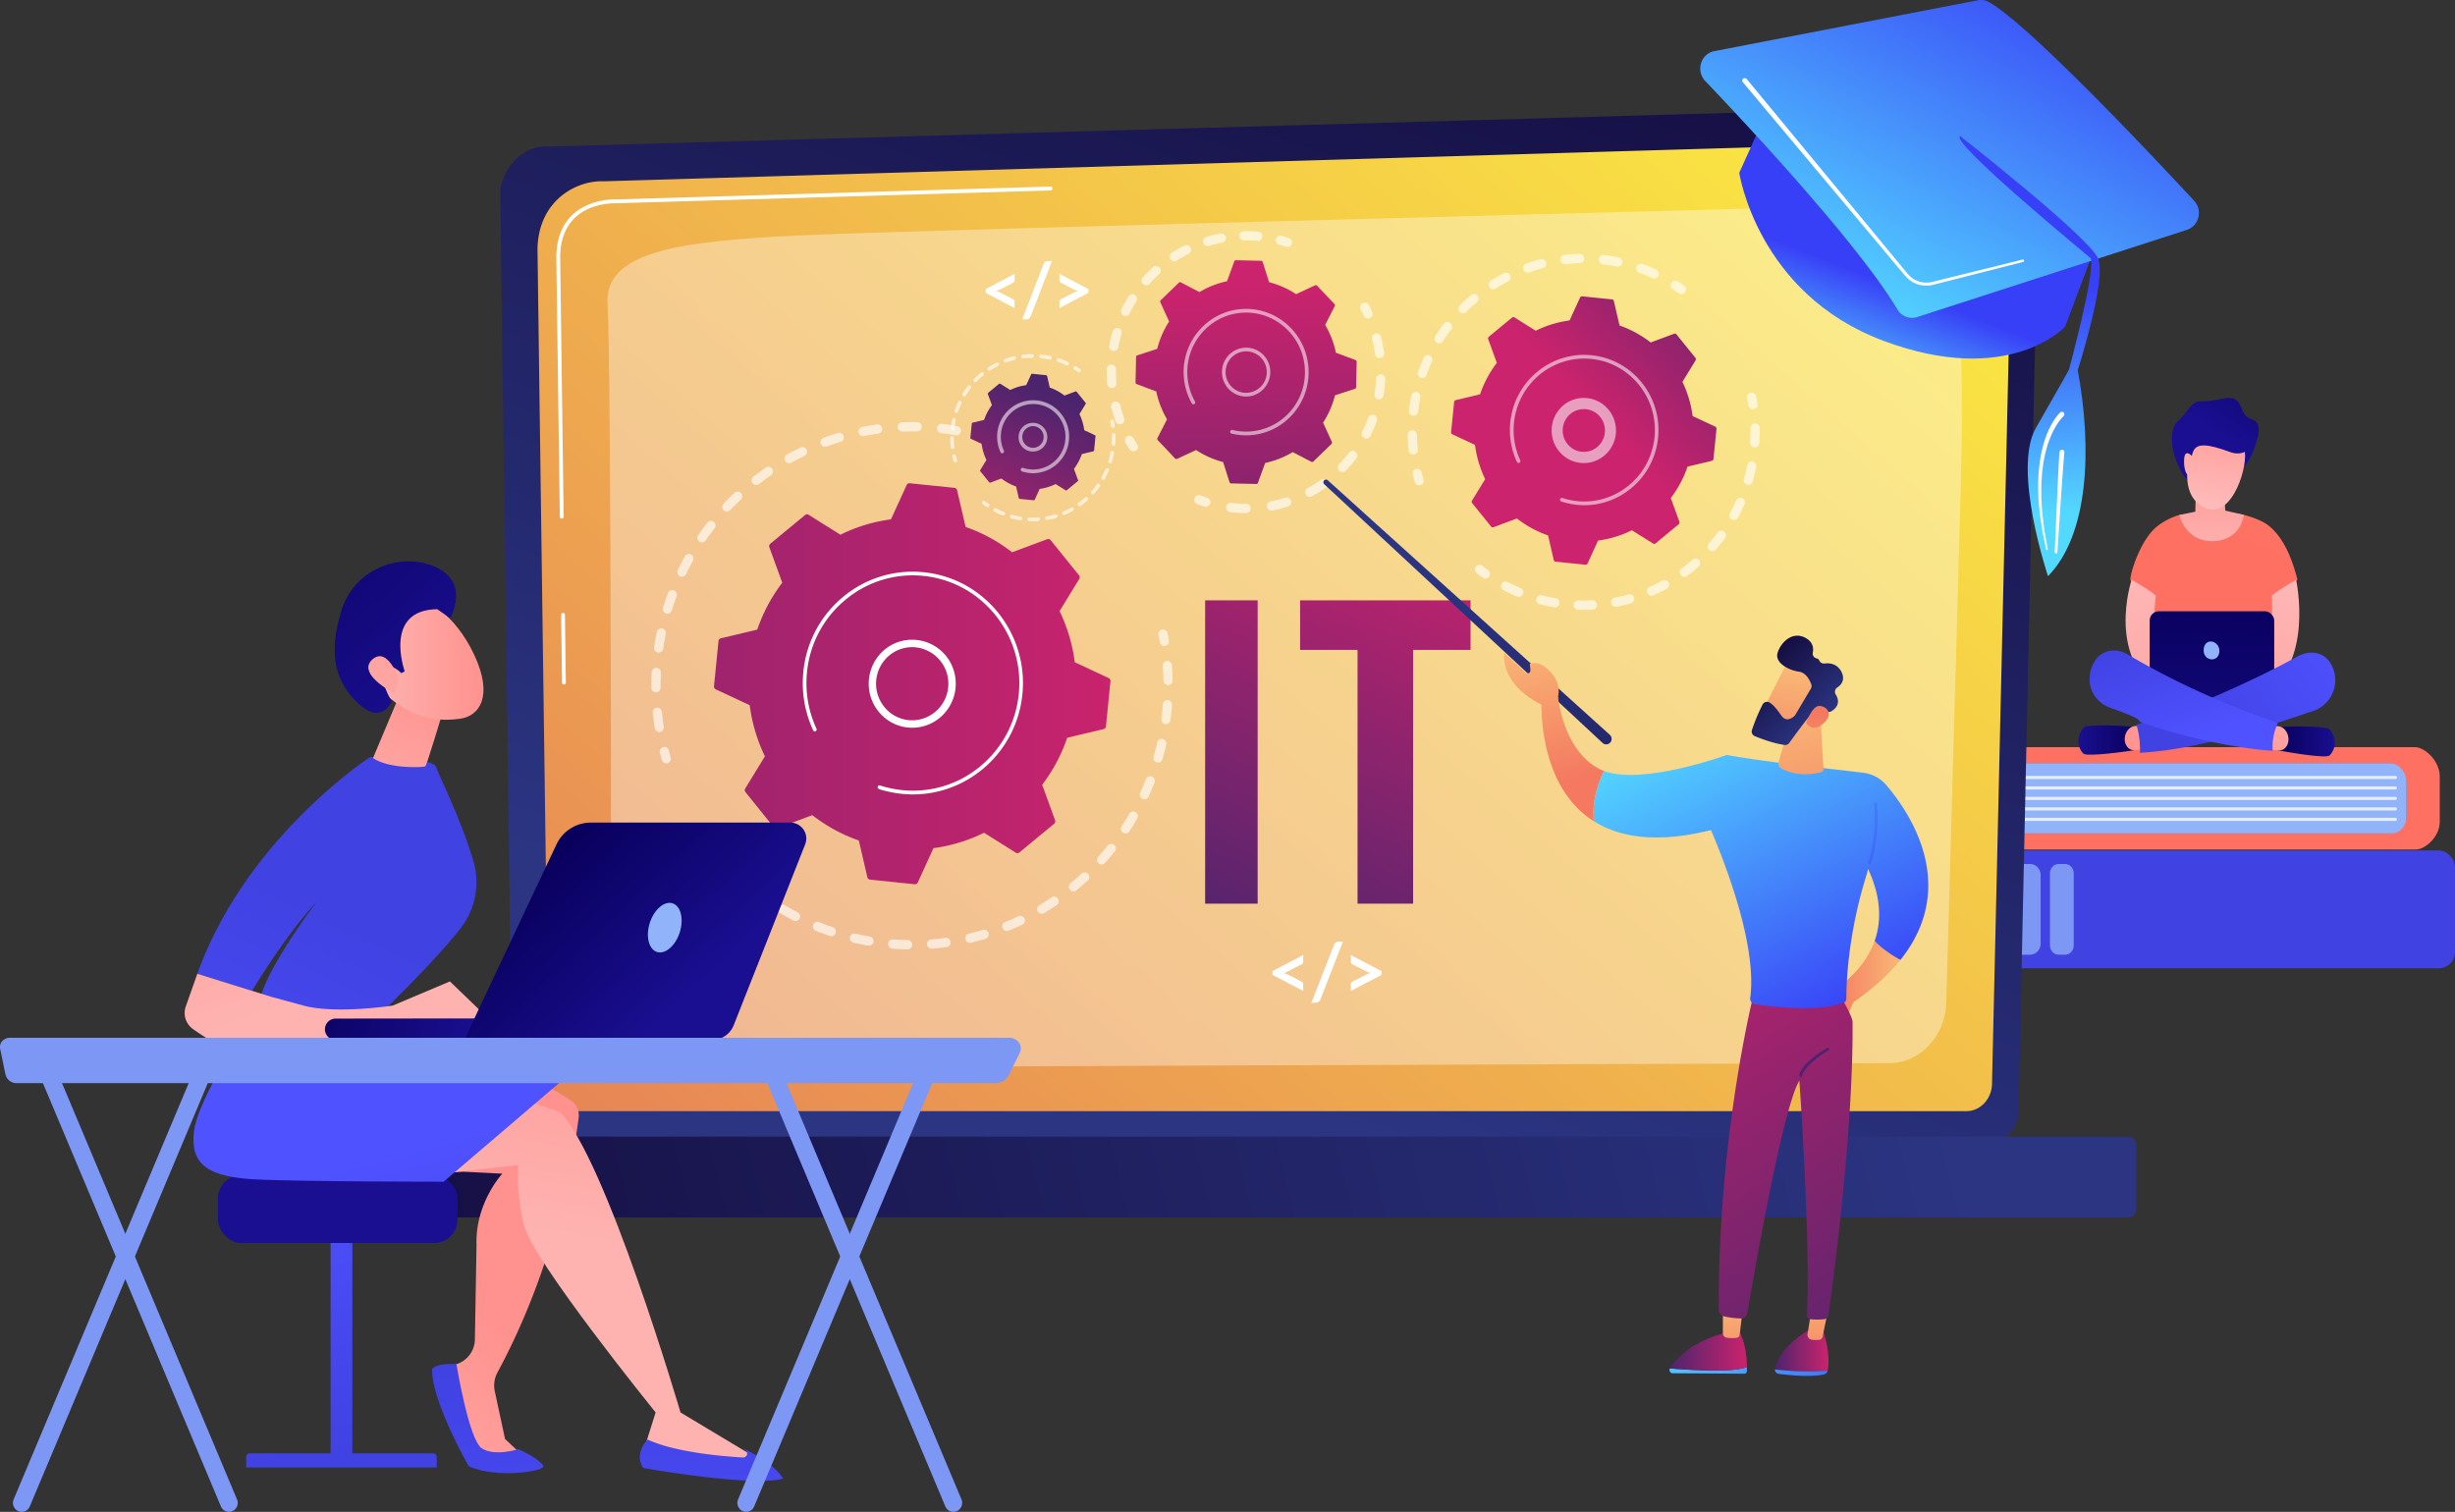 <svg xmlns="http://www.w3.org/2000/svg" xmlns:xlink="http://www.w3.org/1999/xlink" viewBox="0 0 2218.12 1366.22"><rect x="0" y="0" width="2218.12" height="1366.22" fill="#333333" stroke="none"/><defs><style>.a{fill:#91b3fa;}.b{fill:url(#a);}.ah,.c,.w,.x{fill:#fff;}.c{opacity:0.76;}.d{fill:url(#b);}.e{fill:#7d97f4;}.f{fill:url(#c);}.g{fill:url(#d);}.h{fill:url(#e);}.i{fill:url(#f);}.j{fill:url(#g);}.k{fill:url(#h);}.l{fill:url(#i);}.m{fill:url(#j);}.n{fill:url(#k);}.o{fill:url(#l);}.p{fill:url(#m);}.q{fill:url(#n);}.r{fill:url(#o);}.s{fill:url(#p);}.t{fill:url(#q);}.u{fill:url(#r);}.v{fill:url(#s);}.x{opacity:0.37;}.y{fill:url(#t);}.z{fill:url(#u);}.aa{fill:url(#v);}.ab{fill:url(#w);}.ac{fill:url(#x);}.ad{fill:url(#y);}.ae{opacity:0.64;}.af{fill:url(#z);}.ag{fill:url(#aa);}.ah{opacity:0.56;}.ai{fill:url(#ab);}.aj{fill:url(#ac);}.ak{fill:url(#ad);}.al{fill:url(#ae);}.am{fill:url(#af);}.an{fill:url(#ag);}.ao{fill:url(#ah);}.ap{fill:url(#ai);}.aq{fill:url(#aj);}.ar{fill:url(#ak);}.as{fill:url(#al);}.at{fill:url(#am);}.au{fill:url(#an);}.av{fill:url(#ao);}.aw{fill:url(#ap);}.ax{fill:url(#aq);}.ay{fill:url(#ar);}.az{fill:url(#as);}.ba{fill:url(#at);}.bb{fill:url(#au);}.bc{fill:url(#av);}.bd{fill:url(#aw);}.be{fill:url(#ax);}.bf{fill:url(#ay);}.bg{fill:url(#az);}.bh{fill:url(#ba);}.bi{fill:url(#bb);}.bj{fill:url(#bc);}.bk{fill:url(#bd);}.bl{fill:url(#be);}.bm{fill:url(#bf);}.bn{fill:url(#bg);}.bo{fill:url(#bh);}.bp{fill:url(#bi);}.bq{fill:url(#bj);}.br{fill:url(#bk);}.bs{fill:url(#bl);}</style><linearGradient id="a" x1="2128.5" y1="465.26" x2="2132.72" y2="683.4" gradientUnits="userSpaceOnUse"><stop offset="0" stop-color="#ff928e"/><stop offset="1" stop-color="#fe7062"/></linearGradient><linearGradient id="b" x1="1990.77" y1="1145.42" x2="1978.62" y2="897.77" gradientUnits="userSpaceOnUse"><stop offset="0" stop-color="#4f52ff"/><stop offset="1" stop-color="#4042e2"/></linearGradient><linearGradient id="c" x1="2222.82" y1="-352.99" x2="2174.75" y2="-253.9" gradientTransform="translate(-46.67 443.23) rotate(9.25)" gradientUnits="userSpaceOnUse"><stop offset="0" stop-color="#09005d"/><stop offset="1" stop-color="#1a0f91"/></linearGradient><linearGradient id="d" x1="2276.42" y1="346.24" x2="2158.23" y2="636.1" xlink:href="#a"/><linearGradient id="e" x1="2046.46" y1="650.53" x2="2150.47" y2="901.77" gradientUnits="userSpaceOnUse"><stop offset="0" stop-color="#febbba"/><stop offset="1" stop-color="#ff928e"/></linearGradient><linearGradient id="f" x1="-7625.68" y1="650.03" x2="-7521.67" y2="901.28" gradientTransform="matrix(-1, 0, 0, 1, -5403.07, 0)" xlink:href="#e"/><linearGradient id="g" x1="1999.91" y1="537.09" x2="1994.48" y2="756.88" gradientTransform="matrix(1, 0, 0, 1, 0, 0)" xlink:href="#c"/><linearGradient id="h" x1="2197.63" y1="777.27" x2="2250.91" y2="777.27" gradientTransform="translate(1.59 21.57) rotate(0.44)" xlink:href="#c"/><linearGradient id="i" x1="2230.59" y1="713.33" x2="2170.7" y2="875.55" xlink:href="#e"/><linearGradient id="j" x1="-8150.33" y1="715.96" x2="-8097.01" y2="715.96" gradientTransform="matrix(-1, -0.02, -0.02, 1, -6070.47, -63.41)" xlink:href="#c"/><linearGradient id="k" x1="2119.12" y1="664.54" x2="2059.19" y2="826.88" xlink:href="#e"/><linearGradient id="l" x1="2254.34" y1="713.49" x2="2105.31" y2="825.44" xlink:href="#b"/><linearGradient id="m" x1="2120.44" y1="814.12" x2="2080.41" y2="712.04" xlink:href="#b"/><linearGradient id="n" x1="2133.73" y1="670.97" x2="2132.34" y2="549.44" xlink:href="#e"/><linearGradient id="o" x1="2173.46" y1="-191.79" x2="2177.79" y2="-297.07" gradientTransform="translate(-46.67 443.23) rotate(9.25)" xlink:href="#e"/><linearGradient id="p" x1="2223.61" y1="-368.95" x2="2169.01" y2="-256.39" xlink:href="#c"/><linearGradient id="q" x1="1871.09" y1="1184.03" x2="1877.9" y2="1018.42" gradientTransform="translate(105.36 -307.56) rotate(-7.64)" xlink:href="#e"/><linearGradient id="r" x1="1150.95" y1="1100.65" x2="1481.61" y2="108.67" gradientUnits="userSpaceOnUse"><stop offset="0" stop-color="#2b3582"/><stop offset="1" stop-color="#150e42"/></linearGradient><linearGradient id="s" x1="1873.51" y1="60.12" x2="93.18" y2="2093.56" gradientUnits="userSpaceOnUse"><stop offset="0" stop-color="#fdf53f"/><stop offset="1" stop-color="#d93c65"/></linearGradient><linearGradient id="t" x1="1744.82" y1="920.55" x2="364.36" y2="1256.34" xlink:href="#r"/><linearGradient id="u" x1="1751.33" y1="188.76" x2="1777.53" y2="106.89" gradientTransform="matrix(1.17, 0.07, -0.07, 1.18, -224.24, 154.83)" gradientUnits="userSpaceOnUse"><stop offset="0" stop-color="#53d8ff"/><stop offset="1" stop-color="#3840f7"/></linearGradient><linearGradient id="v" x1="1754.69" y1="133.64" x2="1882.85" y2="-150.06" xlink:href="#u"/><linearGradient id="w" x1="1920.41" y1="271.01" x2="1894.09" y2="104.31" xlink:href="#u"/><linearGradient id="x" x1="1360.88" y1="567.31" x2="1176.44" y2="987.28" gradientUnits="userSpaceOnUse"><stop offset="0" stop-color="#cb236d"/><stop offset="1" stop-color="#4c246d"/></linearGradient><linearGradient id="y" x1="1455.37" y1="609.79" x2="1271.08" y2="1029.41" xlink:href="#x"/><linearGradient id="z" x1="4959.77" y1="1373.32" x2="5505.54" y2="2336.19" gradientTransform="translate(4804.14 -2871) rotate(119.58)" xlink:href="#x"/><linearGradient id="aa" x1="1258.62" y1="405.24" x2="1268.71" y2="766.74" xlink:href="#x"/><linearGradient id="ab" x1="1578.91" y1="522.78" x2="1739.06" y2="372.23" xlink:href="#x"/><linearGradient id="ac" x1="1015.56" y1="665.93" x2="1083.87" y2="503.55" gradientUnits="userSpaceOnUse"><stop offset="0" stop-color="#cb236d"/><stop offset="0.07" stop-color="#c2236d"/><stop offset="1" stop-color="#4c246d"/></linearGradient><linearGradient id="ad" x1="2142.94" y1="465.22" x2="1715.1" y2="1068.85" gradientTransform="matrix(-0.98, -0.17, -0.17, 0.98, 3621.75, 546.62)" xlink:href="#r"/><linearGradient id="ae" x1="1611.54" y1="1366.11" x2="1659.96" y2="1366.11" gradientTransform="matrix(-1, 0, 0, 1, 3398.5, 0)" xlink:href="#x"/><linearGradient id="af" x1="1732.83" y1="1309.16" x2="1556.55" y2="1447.57" gradientTransform="matrix(-1, 0, 0, 1, 3398.5, 0)" xlink:href="#u"/><linearGradient id="ag" x1="1546.6" y1="1029.96" x2="1611.18" y2="1029.96" gradientTransform="matrix(-1, 0, 0, 1, 3398.5, 0)" gradientUnits="userSpaceOnUse"><stop offset="0" stop-color="#f9b776"/><stop offset="1" stop-color="#f47960"/></linearGradient><linearGradient id="ah" x1="1625.04" y1="1310.35" x2="1615.69" y2="1391.99" xlink:href="#ag"/><linearGradient id="ai" x1="1764.09" y1="1349.03" x2="1587.82" y2="1487.43" gradientTransform="matrix(-1, 0, 0, 1, 3398.5, 0)" xlink:href="#u"/><linearGradient id="aj" x1="1685.28" y1="1367.41" x2="1754.99" y2="1367.41" gradientTransform="matrix(-1, 0, 0, 1, 3398.5, 0)" xlink:href="#x"/><linearGradient id="ak" x1="1700.38" y1="1319.08" x2="1691.03" y2="1400.71" xlink:href="#ag"/><linearGradient id="al" x1="1811.87" y1="945.87" x2="1512.97" y2="1409.68" gradientTransform="matrix(-1, 0, 0, 1, 3398.5, 0)" xlink:href="#x"/><linearGradient id="am" x1="1689.21" y1="777.18" x2="1831.13" y2="1050.38" gradientTransform="matrix(1, 0, 0, 1, 0, 0)" xlink:href="#u"/><linearGradient id="an" x1="1645.67" y1="781.16" x2="1607.33" y2="946.87" xlink:href="#ag"/><linearGradient id="ao" x1="-333.91" y1="-52.36" x2="-397.3" y2="31.5" gradientTransform="matrix(-0.69, -0.73, -0.73, 0.69, 1491.98, 544.78)" xlink:href="#ag"/><linearGradient id="ap" x1="-382.02" y1="-32.19" x2="-306.66" y2="-32.19" gradientTransform="matrix(-0.69, -0.73, -0.73, 0.69, 1491.98, 544.78)" xlink:href="#r"/><linearGradient id="aq" x1="-426.57" y1="14.24" x2="-375.73" y2="-37.92" gradientTransform="matrix(-0.69, -0.73, -0.73, 0.69, 1491.98, 544.78)" xlink:href="#ag"/><linearGradient id="ar" x1="1746.14" y1="661.34" x2="1864.7" y2="1011.09" gradientUnits="userSpaceOnUse"><stop offset="0" stop-color="#53d8ff"/><stop offset="0.67" stop-color="#4173fa"/><stop offset="1" stop-color="#3840f7"/></linearGradient><linearGradient id="as" x1="1765.36" y1="959.83" x2="1773.66" y2="1099.79" xlink:href="#x"/><linearGradient id="at" x1="1613.6" y1="817.07" x2="1754.93" y2="1089.13" gradientTransform="matrix(1, 0, 0, 1, 0, 0)" xlink:href="#u"/><linearGradient id="au" x1="1874.32" y1="722.07" x2="1835.71" y2="848.25" xlink:href="#ag"/><linearGradient id="av" x1="1888.93" y1="726.59" x2="1850.35" y2="852.67" xlink:href="#ag"/><linearGradient id="aw" x1="1429.33" y1="1458.27" x2="1471.8" y2="1191.09" gradientTransform="matrix(1, 0, 0, -1, -1001.27, 2723.54)" gradientUnits="userSpaceOnUse"><stop offset="0" stop-color="#4042e2"/><stop offset="0.33" stop-color="#4547ec"/><stop offset="1" stop-color="#4f52ff"/></linearGradient><linearGradient id="ax" x1="1445.82" y1="1459.97" x2="1489.86" y2="1182.93" gradientTransform="matrix(1, 0, 0, -1, -1001.27, 2931.47)" xlink:href="#aw"/><linearGradient id="ay" x1="1395.72" y1="1567.87" x2="1438.2" y2="1300.68" gradientTransform="matrix(-1, 0, 0, 1, 1753.19, -146)" xlink:href="#c"/><linearGradient id="az" x1="1323.66" y1="1327.48" x2="1485.53" y2="1514.53" gradientTransform="matrix(-1, 0, 0, 1, 1888.07, 0)" gradientUnits="userSpaceOnUse"><stop offset="0" stop-color="#ff928e"/><stop offset="1" stop-color="#feb3b1"/></linearGradient><linearGradient id="ba" x1="1315.7" y1="1379.21" x2="1295.15" y2="1694.34" gradientTransform="matrix(-1, 0, 0, 1, 1888.07, 0)" xlink:href="#aw"/><linearGradient id="bb" x1="1155.28" y1="998.29" x2="1202.04" y2="1269.86" xlink:href="#az"/><linearGradient id="bc" x1="1350.75" y1="1383.65" x2="1403.73" y2="1188.31" gradientTransform="matrix(-1, 0, 0, 1, 1888.07, 0)" gradientUnits="userSpaceOnUse"><stop offset="0" stop-color="#4042e2"/><stop offset="1" stop-color="#4f52ff"/></linearGradient><linearGradient id="bd" x1="1117.37" y1="1366.27" x2="1096.82" y2="1681.41" gradientTransform="matrix(-1, 0, 0, 1, 1888.07, 0)" xlink:href="#aw"/><linearGradient id="be" x1="1440.99" y1="973.6" x2="1597.67" y2="1314.61" xlink:href="#bc"/><linearGradient id="bf" x1="1363.55" y1="763.67" x2="1423.49" y2="911.14" xlink:href="#az"/><linearGradient id="bg" x1="1528.75" y1="819.94" x2="1455.61" y2="1042.95" xlink:href="#az"/><linearGradient id="bh" x1="1421.67" y1="1186.8" x2="1247.3" y2="1234.59" gradientTransform="matrix(-1, -0.05, -0.05, 1, 1879.4, -86.8)" xlink:href="#c"/><linearGradient id="bi" x1="1251.26" y1="915.7" x2="1127.54" y2="1046.47" gradientTransform="matrix(-1, 0, 0, 1, 1888.07, 0)" xlink:href="#c"/><linearGradient id="bj" x1="1316.33" y1="741.68" x2="1415.71" y2="741.68" xlink:href="#az"/><linearGradient id="bk" x1="4693.76" y1="557.02" x2="4479.85" y2="779.57" gradientTransform="matrix(-1, 0, 0, 1, 5032.42, 0)" xlink:href="#c"/><linearGradient id="bl" x1="4478.83" y1="708.51" x2="4606.37" y2="795.14" gradientTransform="matrix(-1, 0, 0, 1, 5032.42, 0)" xlink:href="#az"/></defs><path class="a" d="M1944.89,899.24h364.49V835.53H1944.89C1952.69,835.53,1952.69,899.24,1944.89,899.24Z" transform="translate(-134.88 -146)"/><path class="b" d="M2309.38,883.3V854.14c0-10.27-7.21-18.61-16.09-18.61H1946.43c-7,0-12.66-4.94-12.66-11a3.62,3.62,0,0,1,3.85-3.35h379.09c8.69,0,22.5,11.93,22.5,26.66v40.72c0,13.89-13.4,25.14-21.6,25.14h-378c-3.22,0-5.84-2.28-5.84-5.1,0-5.14,4.78-9.31,10.66-9.31h351.16C2303.2,899.24,2309.38,892.11,2309.38,883.3Z" transform="translate(-134.88 -146)"/><path class="c" d="M2299.27,850H1957.51a1.42,1.42,0,0,1,0-2.83h341.76a1.42,1.42,0,0,1,0,2.83Z" transform="translate(-134.88 -146)"/><path class="c" d="M2299.27,859.48H1957.51a1.42,1.42,0,0,1,0-2.83h341.76a1.42,1.42,0,0,1,0,2.83Z" transform="translate(-134.88 -146)"/><path class="c" d="M2299.27,868.93H1957.51a1.42,1.42,0,0,1,0-2.83h341.76a1.42,1.42,0,0,1,0,2.83Z" transform="translate(-134.88 -146)"/><path class="c" d="M2299.27,878.39H1957.51a1.42,1.42,0,0,1,0-2.83h341.76a1.42,1.42,0,0,1,0,2.83Z" transform="translate(-134.88 -146)"/><path class="c" d="M2299.27,887.85H1957.51a1.42,1.42,0,0,1,0-2.83h341.76a1.42,1.42,0,0,1,0,2.83Z" transform="translate(-134.88 -146)"/><rect class="d" x="1731.67" y="768.54" width="486.45" height="106.46" rx="14.68"/><path class="e" d="M1969.15,1008.76h-38.1c-5.26,0-9.53-4.58-9.53-10.24V937c0-5.66,4.27-10.25,9.53-10.25h38.1c5.26,0,9.52,4.59,9.52,10.25v61.49C1978.67,1004.18,1974.41,1008.76,1969.15,1008.76Z" transform="translate(-134.88 -146)"/><path class="e" d="M2000.77,1008.76h-6c-4.28,0-7.74-3.73-7.74-8.33V935.11c0-4.6,3.46-8.33,7.74-8.33h6c4.28,0,7.75,3.73,7.75,8.33v65.32C2008.52,1005,2005.05,1008.76,2000.77,1008.76Z" transform="translate(-134.88 -146)"/><path class="f" d="M2112.63,534.64c-.24.48-15.11,12.26-15.11,12.26s3.29,25.28,16.62,35.27c14.66,11,35.37-9,35.37-9s16.48,4.21,25.24-32.7c2-8.47-9.59-9.19-23.6-7.63A379,379,0,0,1,2112.63,534.64Z" transform="translate(-134.88 -146)"/><path class="g" d="M2084.84,620.91a60.43,60.43,0,0,1,19.06-9.55c2.56-.75,16.39,3.57,24.94,3.36,11.74-.29,23.68-6,33.35-3.44s17.48,5.94,22,9.42c13.59,10.4,21.57,29.8,26.43,49a61.74,61.74,0,0,1-20.79,14.69l-2.15,93.4-51.31,28.26-58.58-31.65,2.1-91.27s-18.6-9.33-20-12.72S2068.43,633.05,2084.84,620.91Z" transform="translate(-134.88 -146)"/><path class="h" d="M2060.81,670S2035.89,744.4,2092.73,775c11.8-1.69,7.26-22.78,7.26-22.78s-24.7-5.88-17.28-67.92C2075.88,678.21,2060.81,670,2060.81,670Z" transform="translate(-134.88 -146)"/><path class="i" d="M2209.44,670s17.15,77.64-31.91,104.94c-11.8-1.69-7.26-22.78-7.26-22.78s19.9-10.55,17.28-67.92C2194.38,678.21,2209.44,670,2209.44,670Z" transform="translate(-134.88 -146)"/><rect class="j" x="1942.26" y="552.39" width="112.53" height="81.79" rx="8.33"/><path class="k" d="M2239,804.43c-12.88-3.18-42.64-1.47-42.64-1.47l-1.21,3.53-2,17.54s28.35,5.5,42.32,5.49a12.48,12.48,0,0,0,3.92-.63c.43-.42.84-.84,1.24-1.3C2246.57,820.62,2244.86,810.38,2239,804.43Z" transform="translate(-134.88 -146)"/><path class="l" d="M2187.83,802l5,.23a9.47,9.47,0,0,1,7.08,3.94,13.45,13.45,0,0,1,2.6,8.79,10.49,10.49,0,0,1-2.72,6.69,7.34,7.34,0,0,1-5.9,2.41l-7.71-.59Z" transform="translate(-134.88 -146)"/><path class="m" d="M2018.36,802.75c12.94-2.76,42.66-.07,42.66-.07l1.13,3.57,1.59,17.6s-28.46,4.56-42.43,4.09a12.63,12.63,0,0,1-3.9-.76c-.42-.43-.82-.87-1.21-1.34C2010.44,818.67,2012.39,808.5,2018.36,802.75Z" transform="translate(-134.88 -146)"/><path class="n" d="M2069.59,802l-5,.06a9.42,9.42,0,0,0-7.17,3.71,13.35,13.35,0,0,0-2.8,8.71,10.55,10.55,0,0,0,2.57,6.77,7.44,7.44,0,0,0,5.84,2.61l7.72-.34Z" transform="translate(-134.88 -146)"/><path class="o" d="M2242.63,749.45c-5.84-14.47-20.12-16.82-32.28-10.05-.21.3-77.21,42.77-145.11,61.38a85.33,85.33,0,0,1,3.16,20.86c0,1.57,0,3.11-.07,4.63,52.07-2.88,108.58-21.57,157.14-38C2240.53,783.05,2249.1,765.48,2242.63,749.45Z" transform="translate(-134.88 -146)"/><path class="p" d="M2188.2,822.74a51.32,51.32,0,0,1,4.39-22.58c.09-.32.19-.63.29-.94-3.88-1.29-8.89-3-15.47-5.45-48.22-17.76-85-35.69-120.11-56.33-13.64-8-29.14-2.65-33.51,14.72-3.9,15.51,4.66,28.74,17.65,33.4,38.86,13.91,18.63,10.05,31.32,14.44,34.09,11.35,76.5,21.68,115.52,24.5C2188.26,823.92,2188.22,823.33,2188.2,822.74Z" transform="translate(-134.88 -146)"/><path class="q" d="M2103.9,611.36s5.19,24.18,30.37,23.68c25.64-.5,27.92-23.76,27.92-23.76l-16.75-3.86-1.4-20.09-25.19,2-.47,19.08Z" transform="translate(-134.88 -146)"/><path class="r" d="M2122.38,530.42s-28.87,60.2,5.38,74.8c24.16,10.3,39.31-40,34.79-53.59-7-21.06-11.58-18.56-11.58-18.56Z" transform="translate(-134.88 -146)"/><path class="s" d="M2169.5,524.94c14.27,4.22,2.07,37.52-19.4,29.64s-29.92-7.76-33.27-1.41-4.06,28.89-11.32,17.75c-8-12.22-12.4-36.73-2.64-44.64,8.72-7.06,10.76-18,21.22-17.63,13.89.5,24.63-6.12,30.9-1.35C2162.19,512.79,2159,521.83,2169.5,524.94Z" transform="translate(-134.88 -146)"/><path class="t" d="M2115.51,558.35s-6.15-7.13-7.14,1.46,2.18,19.67,5.89,13.6S2115.51,558.35,2115.51,558.35Z" transform="translate(-134.88 -146)"/><path class="a" d="M2140,732.87c.6,4.34-1.56,8.28-5.59,8.92a7.48,7.48,0,0,1-8.38-6.7c-.6-4.34,1.25-8.65,5.28-9.29S2139.45,728.53,2140,732.87Z" transform="translate(-134.88 -146)"/><path class="u" d="M1958.65,1150.43c0,14.69-10.92,26.71-24.26,26.71H622.12c-13.35,0-24.27-12-24.27-26.71L586.93,319.62c0-14.69,15.71-43.37,44.5-41.21l1282.5-36.56c16.74-.48,32.94,6.62,44.79,19.64s18.35,30.83,18,49.26Z" transform="translate(-134.88 -146)"/><path class="v" d="M1934.7,1124.81c0,13.91-10.33,25.29-23,25.29h-1258c-12.63,0-23-11.38-23-25.29L620.5,370.59c1.22-45.39,37.34-61.7,59.23-60.74l1229.15-36.33a41,41,0,0,1,31.48,13.81A49.94,49.94,0,0,1,1953,322Z" transform="translate(-134.88 -146)"/><path class="w" d="M644.4,764.54a1.74,1.74,0,0,1-1.73-1.72l-.81-61.17a1.73,1.73,0,1,1,3.46,0l.81,61.17a1.73,1.73,0,0,1-1.7,1.77Z" transform="translate(-134.88 -146)"/><path class="w" d="M642.4,614.66a1.73,1.73,0,0,1-1.72-1.73l-3.13-234.27c.07-16.32,4.86-29.18,14.24-38.25,15.57-15,38.67-14.24,39.64-14.21L1084,314.6a1.7,1.7,0,0,1,1.78,1.69,1.74,1.74,0,0,1-1.68,1.8L691.42,329.7c-1.06,0-22.73-.79-37.24,13.24-8.68,8.39-13.11,20.4-13.17,35.71l3.12,234.23a1.74,1.74,0,0,1-1.7,1.78Z" transform="translate(-134.88 -146)"/><path class="x" d="M686.23,1083c1.32-62.34.83-614.35-2.42-662S748,364.33,851.43,359s976.51-26.61,999-28.62c50.53-4.51,61,78.69,55.93,259.32-3.79,135.7-10.09,359.25-13,462.06-.87,30.61-23.58,54.9-51.37,55-210.09.64-1015.3,3.18-1068.91,4.94C711.41,1113.67,685.71,1107.69,686.23,1083Z" transform="translate(-134.88 -146)"/><path class="y" d="M390.62,1027.11h1532.1a7.5,7.5,0,0,1,7.5,7.5v58a7.51,7.51,0,0,1-7.51,7.51H390.62a7.51,7.51,0,0,1-7.51-7.51v-58a7.51,7.51,0,0,1,7.51-7.51Z"/><path class="z" d="M1735.83,236.78l-29.51,65.37s16.35,109.22,130.09,151.78,164.34-12.74,164.34-12.74l36.2-96.35Z" transform="translate(-134.88 -146)"/><path class="aa" d="M1921.77,146.28l-237.92,45.91c-12.25,2.36-17,17.8-8.31,26.95,42.49,44.6,138.83,148.24,173.66,206.53a15.34,15.34,0,0,0,17.91,6.84l243.56-78.75c11-3.57,14.6-17.76,6.64-26.34-42-45.23-149-158.64-185.12-179.42A15.1,15.1,0,0,0,1921.77,146.28Z" transform="translate(-134.88 -146)"/><path class="ab" d="M1906,269.08s116.74,91.39,124.57,110.57-18.42,100.8-18.42,100.8c13.33,72.29,9.54,149.13-26.86,186.23,0,0-32.48-96.4-11-133.86S2004.26,480,2004.26,480s23.6-87.4,19.7-100.55C2024,379.42,1895.06,273.22,1906,269.08Z" transform="translate(-134.88 -146)"/><path class="w" d="M1713,217.35l108.09,130.82,27,32.7,6.76,8.18,3.38,4.09a25.52,25.52,0,0,0,3.54,3.51,22.06,22.06,0,0,0,18.72,4.17l81.85-20.24a1.07,1.07,0,0,1,1.29.79,1.09,1.09,0,0,1-.78,1.31l-81.73,20.79a24.78,24.78,0,0,1-21.09-4.55,27.92,27.92,0,0,1-4-3.91L1852.6,391l-6.81-8.13-27.24-32.52-109-130.08a2.25,2.25,0,0,1,.26-3.14,2.18,2.18,0,0,1,3.1.26Z" transform="translate(-134.88 -146)"/><path class="w" d="M1999.21,522.24l-.27.25-.31.32-.62.64-1.22,1.4c-.79.95-1.52,2-2.28,3l-2.07,3.2c-.64,1.1-1.23,2.24-1.85,3.36a35.7,35.7,0,0,0-1.69,3.46c-.52,1.18-1.09,2.33-1.57,3.53L1986,545a38.65,38.65,0,0,0-1.25,3.67l-1.06,3.75c-.35,1.25-.75,2.49-1,3.77-.51,2.55-1.08,5.1-1.55,7.66l-1,7.77c-.08.65-.19,1.29-.24,2l-.12,1.95-.25,3.93c-.49,5.22-.24,10.47-.28,15.72,0,1.32.07,2.63.16,3.94l.26,3.93c.19,2.63.32,5.25.55,7.87.69,5.22,1.27,10.46,2,15.67l2.86,15.55v0a.77.77,0,0,1-.61.9.76.76,0,0,1-.89-.6l-3.23-15.57c-.9-5.22-1.6-10.49-2.41-15.73-.29-2.64-.49-5.29-.74-7.94l-.35-4c-.12-1.33-.25-2.65-.25-4-.08-5.33-.46-10.65-.08-16l.16-4,.08-2c0-.67.14-1.33.2-2l.88-8c.44-2.64,1-5.27,1.43-7.91.2-1.33.58-2.62.91-3.92l1-3.91c.3-1.31.78-2.57,1.21-3.85l1.3-3.82c.48-1.27,1-2.5,1.57-3.74a38.38,38.38,0,0,1,1.69-3.69c.63-1.2,1.23-2.42,1.9-3.61l2.13-3.49c.81-1.11,1.57-2.26,2.43-3.34l1.33-1.61.74-.79.37-.4.45-.42a2.18,2.18,0,0,1,3.1.09,2.24,2.24,0,0,1-.09,3.15l0,0Z" transform="translate(-134.88 -146)"/><path class="w" d="M2000,555.55l-.45,5.05-.44,5.6-.82,11.23-1.55,22.48-3,45a1.2,1.2,0,1,1-2.39-.13l2-45,1-22.52.57-11.26.32-5.64.18-2.84.1-1.42c.06-.6.16-1.28.26-1.91a2.15,2.15,0,0,1,2.48-1.76,2.18,2.18,0,0,1,1.77,2.32Z" transform="translate(-134.88 -146)"/><path class="ac" d="M1223.74,962.63V688.51h47.44V962.63Z" transform="translate(-134.88 -146)"/><path class="ad" d="M1411.66,962.63h-50.22V733.32h-51.9V688.51h154v44.81h-51.9Z" transform="translate(-134.88 -146)"/><g class="ae"><path class="w" d="M736.89,835.82a4.14,4.14,0,0,1-4-3c-.64-2.18-1.24-4.38-1.82-6.59a4.2,4.2,0,0,1,3-5.13,4.14,4.14,0,0,1,5.07,3c.55,2.13,1.14,4.25,1.75,6.35a4.2,4.2,0,0,1-2.82,5.22A4,4,0,0,1,736.89,835.82Z" transform="translate(-134.88 -146)"/><path class="w" d="M730.55,807.53a4.17,4.17,0,0,1-4.1-3.53c-.74-4.58-1.34-9.25-1.81-13.86a4.21,4.21,0,0,1,3.72-4.61,4.16,4.16,0,0,1,4.55,3.76c.45,4.45,1,8.94,1.74,13.36a4.2,4.2,0,0,1-3.43,4.83A5.16,5.16,0,0,1,730.55,807.53Zm-3-35.88a4.18,4.18,0,0,1-4.15-4.18V766c0-4.11.11-8.3.32-12.45a4.13,4.13,0,0,1,4.36-4,4.19,4.19,0,0,1,3.94,4.41c-.21,4-.31,8.05-.31,12v1.47a4.19,4.19,0,0,1-4.13,4.23Zm2.48-35.92a4.26,4.26,0,0,1-.61,0,4.2,4.2,0,0,1-3.51-4.77c.67-4.6,1.48-9.23,2.4-13.76a4.16,4.16,0,1,1,8.14,1.71c-.89,4.37-1.67,8.83-2.31,13.27A4.18,4.18,0,0,1,730.07,735.73Zm7.84-35.11a4.29,4.29,0,0,1-1.22-.18,4.22,4.22,0,0,1-2.75-5.26c1.35-4.42,2.86-8.87,4.47-13.22a4.14,4.14,0,0,1,5.35-2.47,4.24,4.24,0,0,1,2.43,5.42c-1.56,4.19-3,8.49-4.31,12.75A4.15,4.15,0,0,1,737.91,700.62ZM751,667.16a4.13,4.13,0,0,1-1.83-.43,4.23,4.23,0,0,1-1.9-5.63c2-4.17,4.18-8.33,6.43-12.38a4.13,4.13,0,0,1,5.67-1.59,4.23,4.23,0,0,1,1.57,5.72c-2.18,3.91-4.26,7.93-6.21,11.95A4.15,4.15,0,0,1,751,667.16Zm18.06-31a4.1,4.1,0,0,1-2.37-.76,4.24,4.24,0,0,1-1-5.85c2.63-3.82,5.4-7.59,8.24-11.23a4.12,4.12,0,0,1,5.83-.69,4.23,4.23,0,0,1,.69,5.9c-2.74,3.51-5.41,7.15-8,10.83A4.13,4.13,0,0,1,769.08,636.12Zm22.56-27.86a4.13,4.13,0,0,1-2.87-1.17,4.23,4.23,0,0,1-.13-5.94c3.17-3.36,6.48-6.66,9.84-9.82a4.12,4.12,0,0,1,5.87.22,4.24,4.24,0,0,1-.22,5.94c-3.23,3-6.42,6.23-9.49,9.47A4.11,4.11,0,0,1,791.64,608.26Zm26.5-24a4.12,4.12,0,0,1-3.3-1.64,4.23,4.23,0,0,1,.77-5.89c3.63-2.83,7.4-5.58,11.19-8.18a4.12,4.12,0,0,1,5.77,1.11,4.23,4.23,0,0,1-1.11,5.84c-3.65,2.51-7.28,5.17-10.79,7.9A4.16,4.16,0,0,1,818.14,584.21Zm29.8-19.67a4.16,4.16,0,0,1-3.65-2.18,4.24,4.24,0,0,1,1.65-5.71c4-2.22,8.15-4.36,12.29-6.34a4.13,4.13,0,0,1,5.53,2,4.22,4.22,0,0,1-2,5.6c-4,1.92-8,4-11.86,6.13A4.07,4.07,0,0,1,847.94,564.54Zm218.24-2a4,4,0,0,1-1.92-.48c-3.92-2.07-8-4.06-12-5.9a4.22,4.22,0,0,1-2.09-5.56,4.15,4.15,0,0,1,5.5-2.1c4.18,1.91,8.36,4,12.42,6.12a4.22,4.22,0,0,1,1.76,5.67A4.16,4.16,0,0,1,1066.18,562.49ZM880.35,549.73a4.15,4.15,0,0,1-3.9-2.77,4.21,4.21,0,0,1,2.49-5.38c4.31-1.58,8.72-3.05,13.1-4.36a4.16,4.16,0,0,1,5.17,2.84,4.21,4.21,0,0,1-2.81,5.22c-4.23,1.27-8.48,2.68-12.63,4.2A4.17,4.17,0,0,1,880.35,549.73Zm153.12-1.42a4.22,4.22,0,0,1-1.34-.22c-4.19-1.44-8.47-2.78-12.74-4a4.21,4.21,0,0,1-2.9-5.17,4.15,4.15,0,0,1,5.11-2.94c4.42,1.23,8.86,2.61,13.2,4.1a4.22,4.22,0,0,1,2.6,5.34A4.15,4.15,0,0,1,1033.47,548.31Zm-118.85-8.16a4.21,4.21,0,0,1-.78-8.33c4.5-.88,9.09-1.64,13.63-2.26a4.21,4.21,0,0,1,1.1,8.34c-4.38.59-8.8,1.32-13.15,2.18A4.33,4.33,0,0,1,914.62,540.15ZM999,539.4a4.37,4.37,0,0,1-.72-.06c-4.36-.77-8.8-1.42-13.2-1.93a4.21,4.21,0,0,1,1-8.36c4.55.53,9.15,1.21,13.66,2a4.21,4.21,0,0,1-.7,8.35ZM950,536a4.21,4.21,0,0,1-.16-8.41c4.57-.17,9.2-.21,13.81-.11a4.2,4.2,0,0,1-.17,8.4c-4.46-.09-8.92,0-13.33.11Z" transform="translate(-134.88 -146)"/><path class="w" d="M1090.84,577.63a4.18,4.18,0,0,1-2.37-.75q-2.67-1.89-5.4-3.69a4.24,4.24,0,0,1-1.21-5.82,4.12,4.12,0,0,1,5.75-1.22q2.84,1.88,5.61,3.82a4.25,4.25,0,0,1,1,5.86A4.15,4.15,0,0,1,1090.84,577.63Z" transform="translate(-134.88 -146)"/></g><g class="ae"><path class="w" d="M1186.88,729.83a4.17,4.17,0,0,1-4.09-3.49c-.37-2.17-.77-4.34-1.2-6.49a4.15,4.15,0,1,1,8.14-1.67c.45,2.23.86,4.47,1.25,6.73a4.16,4.16,0,0,1-4.1,4.92Z" transform="translate(-134.88 -146)"/><path class="w" d="M954.85,1003.91h-.07c-4-.07-8.1-.25-12.11-.53l-1.47-.11a4.2,4.2,0,0,1,.62-8.38l1.42.1c3.88.27,7.81.44,11.69.52a4.2,4.2,0,0,1-.08,8.4Zm21.68-.61a4.21,4.21,0,0,1-.31-8.4c4.35-.33,8.74-.79,13-1.38a4.21,4.21,0,0,1,1.11,8.34c-4.47.6-9,1.08-13.52,1.42ZM920,1000.62a4.14,4.14,0,0,1-.7-.06c-4.47-.76-8.95-1.67-13.34-2.69a4.21,4.21,0,0,1-3.12-5,4.15,4.15,0,0,1,5-3.15c4.23,1,8.56,1.85,12.87,2.59a4.21,4.21,0,0,1-.69,8.35Zm91.17-2.65a4.21,4.21,0,0,1-.93-8.3c4.24-1,8.51-2.13,12.68-3.37a4.14,4.14,0,0,1,5.15,2.85,4.21,4.21,0,0,1-2.81,5.22c-4.33,1.28-8.75,2.46-13.15,3.49A4.31,4.31,0,0,1,1011.15,998ZM886,992.06a4,4,0,0,1-1.31-.21c-4.29-1.44-8.58-3-12.78-4.71a4.21,4.21,0,0,1-2.32-5.46,4.13,4.13,0,0,1,5.39-2.35c4,1.63,8.19,3.15,12.32,4.54a4.21,4.21,0,0,1,2.64,5.31A4.15,4.15,0,0,1,886,992.06Zm158.59-4.69a4.16,4.16,0,0,1-3.86-2.64,4.23,4.23,0,0,1,2.32-5.47c4-1.63,8.08-3.4,12-5.26a4.12,4.12,0,0,1,5.52,2,4.23,4.23,0,0,1-2,5.59c-4.09,1.93-8.28,3.77-12.46,5.46A4,4,0,0,1,1044.57,987.37Zm-190.91-9a4.18,4.18,0,0,1-1.89-.46c-4-2.08-8-4.31-11.92-6.62a4.24,4.24,0,0,1-1.48-5.75,4.14,4.14,0,0,1,5.69-1.5c3.75,2.23,7.62,4.38,11.5,6.39a4.22,4.22,0,0,1,1.81,5.65A4.14,4.14,0,0,1,853.66,978.38Zm222.34-6.6a4.14,4.14,0,0,1-3.58-2.07,4.23,4.23,0,0,1,1.47-5.75c3.76-2.24,7.49-4.61,11.11-7.05a4.12,4.12,0,0,1,5.76,1.16,4.24,4.24,0,0,1-1.15,5.83c-3.74,2.53-7.61,5-11.5,7.3A4.07,4.07,0,0,1,1076,971.78Zm28.76-20.2a4.11,4.11,0,0,1-3.22-1.55,4.24,4.24,0,0,1,.6-5.92c3.38-2.78,6.72-5.69,9.94-8.66a4.12,4.12,0,0,1,5.87.28,4.24,4.24,0,0,1-.27,5.93c-3.33,3.08-6.8,6.1-10.3,9A4.13,4.13,0,0,1,1104.76,951.58Zm25.44-24.35a4.11,4.11,0,0,1-2.79-1.09,4.24,4.24,0,0,1-.28-5.94c2.93-3.26,5.8-6.65,8.54-10.07a4.11,4.11,0,0,1,5.84-.63,4.22,4.22,0,0,1,.62,5.91c-2.84,3.56-5.82,7.07-8.85,10.44A4.11,4.11,0,0,1,1130.2,927.23Zm21.54-28a4.08,4.08,0,0,1-2.3-.7,4.24,4.24,0,0,1-1.16-5.83c2.41-3.66,4.75-7.45,6.94-11.26a4.13,4.13,0,0,1,5.69-1.51,4.23,4.23,0,0,1,1.49,5.75c-2.28,3.95-4.7,7.88-7.2,11.68A4.15,4.15,0,0,1,1151.74,899.28Zm17.12-30.92a4.18,4.18,0,0,1-3.77-6c1.83-4,3.57-8.11,5.17-12.21a4.15,4.15,0,0,1,5.39-2.37,4.2,4.2,0,0,1,2.34,5.45c-1.66,4.26-3.46,8.52-5.36,12.66A4.16,4.16,0,0,1,1168.86,868.36Zm12.27-33.2A4.29,4.29,0,0,1,1180,835a4.21,4.21,0,0,1-2.83-5.21c1.21-4.23,2.31-8.55,3.27-12.84a4.16,4.16,0,0,1,5-3.16,4.21,4.21,0,0,1,3.13,5c-1,4.44-2.15,8.92-3.4,13.31A4.17,4.17,0,0,1,1181.13,835.16Zm7.15-34.68a3.27,3.27,0,0,1-.54,0,4.19,4.19,0,0,1-3.58-4.71c.56-4.37,1-8.81,1.33-13.2a4.14,4.14,0,0,1,4.44-3.88,4.18,4.18,0,0,1,3.84,4.5c-.33,4.55-.79,9.15-1.37,13.67A4.18,4.18,0,0,1,1188.28,800.48Zm1.93-35.38a4.18,4.18,0,0,1-4.15-4.12c-.08-4.4-.3-8.86-.63-13.25a4.15,4.15,0,1,1,8.28-.65c.35,4.55.57,9.17.66,13.74a4.19,4.19,0,0,1-4.08,4.28Z" transform="translate(-134.88 -146)"/><path class="w" d="M823.67,959.81a4.12,4.12,0,0,1-2.43-.79q-2.75-2-5.43-4.09A4.23,4.23,0,0,1,815,949a4.13,4.13,0,0,1,5.83-.78c1.72,1.34,3.47,2.65,5.23,3.94a4.24,4.24,0,0,1,.94,5.87A4.15,4.15,0,0,1,823.67,959.81Z" transform="translate(-134.88 -146)"/></g><path class="af" d="M834,893.59a2.78,2.78,0,0,0,3.11.86l31.72-11.8a146.63,146.63,0,0,0,42,22.87l7.73,33.26a2.8,2.8,0,0,0,2.43,2.15l40.32,4.13a2.76,2.76,0,0,0,2.8-1.61l14.17-31a146,146,0,0,0,45.68-13.9l28.73,18a2.75,2.75,0,0,0,3.22-.22l31.4-25.92a2.83,2.83,0,0,0,.85-3.15l-11.66-32.08a149.61,149.61,0,0,0,22.61-42.48l32.87-7.83a2.79,2.79,0,0,0,2.13-2.45l4.08-40.8a2.81,2.81,0,0,0-1.59-2.83l-30.66-14.34a150,150,0,0,0-13.73-46.2L1110,669.17a2.83,2.83,0,0,0-.21-3.25l-25.63-31.78a2.78,2.78,0,0,0-3.11-.86l-31.72,11.8a146.63,146.63,0,0,0-42-22.87L999.6,589a2.77,2.77,0,0,0-2.42-2.15l-40.33-4.13a2.75,2.75,0,0,0-2.8,1.61l-14.17,31a146,146,0,0,0-45.67,13.9l-28.73-18a2.77,2.77,0,0,0-3.22.21l-31.41,25.93a2.86,2.86,0,0,0-.85,3.15l11.67,32.08A149.63,149.63,0,0,0,819.05,715l-32.87,7.83a2.78,2.78,0,0,0-2.12,2.45L780,766.12a2.8,2.8,0,0,0,1.6,2.83l30.65,14.34A150.29,150.29,0,0,0,826,829.49l-17.78,29.07a2.81,2.81,0,0,0,.21,3.25Z" transform="translate(-134.88 -146)"/><path class="w" d="M959,803.65a38.72,38.72,0,0,1-23.36-7.86,40.08,40.08,0,0,1-8.11-55.65,39,39,0,0,1,25.82-15.63A39.43,39.43,0,0,1,998,758.07c3.16,21.69-11.71,41.95-33.16,45.14A39.42,39.42,0,0,1,959,803.65Zm.11-72.84a32.58,32.58,0,0,0-26.24,13.34,33.31,33.31,0,0,0,6.73,46.24,32.22,32.22,0,0,0,24.25,6.17,33.08,33.08,0,0,0-4.74-65.75Z" transform="translate(-134.88 -146)"/><path class="w" d="M959.77,863.9a98.47,98.47,0,0,1-10.1-.52,101.22,101.22,0,0,1-14.89-2.68l-.12,0-.63-.17-.09,0h0l-.08,0-.31-.09h0l-.12,0h0l-.93-.26-.33-.1c-.67-.19-1.33-.39-2-.6L929,859a1.67,1.67,0,0,1-1.15-1.6,1.61,1.61,0,0,1,.08-.52,1.66,1.66,0,0,1,2.09-1.08A95.84,95.84,0,0,0,950,860a94.75,94.75,0,0,0,70.47-21.41,97,97,0,0,0,34.87-65.56q.5-5,.5-9.89c0-49.26-37-91.61-86.46-96.68a94.75,94.75,0,0,0-70.48,21.41A97,97,0,0,0,864,753.46q-.49,4.93-.49,9.87a98.18,98.18,0,0,0,9.07,41.21,1.63,1.63,0,0,1,.16.71,1.66,1.66,0,0,1-3.17.72,101.41,101.41,0,0,1-9.38-42.64c0-3.4.17-6.81.51-10.21a100.28,100.28,0,0,1,36.07-67.83,98.06,98.06,0,0,1,72.91-22.15c51.17,5.25,89.44,49.07,89.45,100q0,5.07-.51,10.23C1053.47,825.17,1010.15,863.9,959.77,863.9Z" transform="translate(-134.88 -146)"/><path class="ag" d="M1198.38,560.67l17.2-8A81.84,81.84,0,0,0,1240,563.54l5.78,18.23a1.54,1.54,0,0,0,1.44,1.09l22.71.5a1.56,1.56,0,0,0,1.49-1l6.55-18a81.7,81.7,0,0,0,24.9-9.81l16.84,8.76a1.55,1.55,0,0,0,1.79-.26l16.4-15.89a1.59,1.59,0,0,0,.34-1.8l-7.92-17.4a84,84,0,0,0,10.76-24.74l18-5.85a1.57,1.57,0,0,0,1.08-1.46l.49-23a1.58,1.58,0,0,0-1-1.51l-17.75-6.63a83.84,83.84,0,0,0-9.7-25.19l8.66-17a1.58,1.58,0,0,0-.26-1.8l-15.71-16.6a1.55,1.55,0,0,0-1.77-.34l-17.2,8A81.89,81.89,0,0,0,1281.51,401l-5.78-18.23a1.56,1.56,0,0,0-1.45-1.09l-22.71-.5a1.55,1.55,0,0,0-1.49,1l-6.55,17.95a82,82,0,0,0-24.9,9.82l-16.84-8.76a1.55,1.55,0,0,0-1.79.26l-16.4,15.89a1.61,1.61,0,0,0-.34,1.8l7.93,17.39a83.88,83.88,0,0,0-10.77,24.75l-18,5.84a1.57,1.57,0,0,0-1.07,1.47l-.5,23a1.58,1.58,0,0,0,1,1.51l17.75,6.63a83.94,83.94,0,0,0,9.7,25.19l-8.66,17a1.59,1.59,0,0,0,.26,1.81l15.71,16.59A1.53,1.53,0,0,0,1198.38,560.67Z" transform="translate(-134.88 -146)"/><path class="ah" d="M1260.73,504.34a21.51,21.51,0,0,1-11.55-3.37,22.26,22.26,0,0,1-6.91-30.44,21.75,21.75,0,0,1,39.78,6.78,22.13,22.13,0,0,1-16.4,26.47A21.65,21.65,0,0,1,1260.73,504.34Zm0-40.81a18.47,18.47,0,0,0-15.68,8.78,18.79,18.79,0,0,0-2.35,14.13,18.57,18.57,0,0,0,8.21,11.68,18.25,18.25,0,0,0,14,2.38,18.74,18.74,0,0,0-4.14-37Z" transform="translate(-134.88 -146)"/><g class="ae"><path class="w" d="M1158.92,554a4.15,4.15,0,0,1-3.48-1.9c-1.24-1.93-2.46-3.92-3.61-5.92a4.23,4.23,0,0,1,1.51-5.74A4.13,4.13,0,0,1,1159,542c1.07,1.87,2.21,3.73,3.37,5.53a4.23,4.23,0,0,1-1.2,5.82A4.05,4.05,0,0,1,1158.92,554Z" transform="translate(-134.88 -146)"/><path class="w" d="M1146.67,529.45a4.16,4.16,0,0,1-3.9-2.74,129.33,129.33,0,0,1-3.91-12.64,4.21,4.21,0,0,1,3-5.12,4.16,4.16,0,0,1,5.06,3,122.06,122.06,0,0,0,3.65,11.8,4.22,4.22,0,0,1-2.45,5.41A4,4,0,0,1,1146.67,529.45Zm-7.24-32.73a4.17,4.17,0,0,1-4.14-3.84c-.3-3.55-.45-7.16-.45-10.74,0-.83,0-1.67,0-2.51a4.12,4.12,0,0,1,4.24-4.11,4.18,4.18,0,0,1,4.07,4.29c0,.77,0,1.55,0,2.33,0,3.34.14,6.71.42,10a4.18,4.18,0,0,1-3.78,4.54Zm1.75-33.47a4.32,4.32,0,0,1-.79-.08,4.19,4.19,0,0,1-3.29-4.92,126.18,126.18,0,0,1,3.14-12.86,4.16,4.16,0,0,1,5.18-2.81,4.22,4.22,0,0,1,2.77,5.25,117.43,117.43,0,0,0-2.93,12A4.18,4.18,0,0,1,1141.18,463.25Zm10.63-31.76a4.12,4.12,0,0,1-1.85-.44,4.24,4.24,0,0,1-1.86-5.64,129.92,129.92,0,0,1,6.44-11.53,4.15,4.15,0,0,1,5.74-1.29,4.24,4.24,0,0,1,1.28,5.81,121.78,121.78,0,0,0-6,10.76A4.13,4.13,0,0,1,1151.81,431.49Zm18.69-27.69a4.09,4.09,0,0,1-2.78-1.09,4.22,4.22,0,0,1-.3-5.93,125.7,125.7,0,0,1,9.26-9.35,4.13,4.13,0,0,1,5.87.31,4.25,4.25,0,0,1-.31,5.94,118.9,118.9,0,0,0-8.66,8.73A4.12,4.12,0,0,1,1170.5,403.8Zm25.36-21.58a4.16,4.16,0,0,1-3.52-2,4.24,4.24,0,0,1,1.3-5.8,124.71,124.71,0,0,1,11.43-6.47,4.14,4.14,0,0,1,5.56,1.92,4.23,4.23,0,0,1-1.89,5.63,114.12,114.12,0,0,0-10.67,6A4.08,4.08,0,0,1,1195.86,382.22ZM1226,368.4a4.16,4.16,0,0,1-4-3,4.21,4.21,0,0,1,2.8-5.22c2.54-.76,5.14-1.46,7.74-2.06q2.49-.57,5-1.05a4.2,4.2,0,0,1,1.54,8.26c-1.55.3-3.11.62-4.66,1-2.43.57-4.86,1.22-7.23,1.93A4.12,4.12,0,0,1,1226,368.4Zm45.42-4.67a2.3,2.3,0,0,1-.37,0,118.52,118.52,0,0,0-12.22-.43,4.13,4.13,0,0,1-4.22-4.13,4.18,4.18,0,0,1,4.08-4.28,124.3,124.3,0,0,1,13.09.47,4.21,4.21,0,0,1-.36,8.39Z" transform="translate(-134.88 -146)"/><path class="w" d="M1298.15,369.22a4.13,4.13,0,0,1-1.28-.21c-2-.66-4.1-1.28-6.15-1.83a4.2,4.2,0,0,1-3-5.13,4.16,4.16,0,0,1,5.08-3c2.2.59,4.42,1.24,6.59,2a4.21,4.21,0,0,1,2.68,5.29A4.16,4.16,0,0,1,1298.15,369.22Z" transform="translate(-134.88 -146)"/></g><g class="ae"><path class="w" d="M1370.9,433.88a4.16,4.16,0,0,1-3.77-2.42c-.91-1.95-1.88-3.9-2.89-5.79a4.23,4.23,0,0,1,1.69-5.7,4.14,4.14,0,0,1,5.63,1.7c1.08,2,2.12,4.12,3.09,6.21a4.23,4.23,0,0,1-2,5.6A4.11,4.11,0,0,1,1370.9,433.88Z" transform="translate(-134.88 -146)"/><path class="w" d="M1260.71,609.65a125.53,125.53,0,0,1-14.41-.83,4.21,4.21,0,0,1,1-8.36,115.41,115.41,0,0,0,13.4.79h.19a4.21,4.21,0,0,1,0,8.41h-.14Zm22.9-2.21a4.21,4.21,0,0,1-.78-8.33c1.42-.28,2.84-.58,4.25-.91,3-.7,6-1.52,9-2.45a4.15,4.15,0,0,1,5.21,2.76,4.22,4.22,0,0,1-2.72,5.26c-3.14,1-6.36,1.88-9.58,2.63-1.52.35-3,.67-4.55,1A3.44,3.44,0,0,1,1283.61,607.44ZM1318.36,595a4.12,4.12,0,0,1-3.66-2.22,4.22,4.22,0,0,1,1.69-5.69,119.62,119.62,0,0,0,11.6-7.19,4.12,4.12,0,0,1,5.78,1,4.25,4.25,0,0,1-1,5.86,126.32,126.32,0,0,1-12.42,7.7A4.08,4.08,0,0,1,1318.36,595Zm29.44-22.4a4.11,4.11,0,0,1-2.9-1.2,4.24,4.24,0,0,1-.07-5.94,119.52,119.52,0,0,0,8.93-10.39,4.12,4.12,0,0,1,5.82-.75,4.24,4.24,0,0,1,.75,5.9,128,128,0,0,1-9.56,11.11A4.12,4.12,0,0,1,1347.8,572.61Zm21.48-30.29a4.15,4.15,0,0,1-1.89-.46,4.24,4.24,0,0,1-1.81-5.66,121.34,121.34,0,0,0,5.47-12.6,4.14,4.14,0,0,1,5.34-2.48,4.22,4.22,0,0,1,2.45,5.41A129,129,0,0,1,1373,540,4.14,4.14,0,0,1,1369.28,542.32Zm11.58-35.4a4.17,4.17,0,0,1-4.1-4.91,120.67,120.67,0,0,0,1.48-13.68,4.14,4.14,0,0,1,4.36-4,4.18,4.18,0,0,1,3.94,4.41,126.33,126.33,0,0,1-1.59,14.66A4.17,4.17,0,0,1,1380.86,506.92Zm.52-37.29a4.16,4.16,0,0,1-4.11-3.63c-.48-3.45-1.11-6.94-1.89-10.36-.24-1.06-.49-2.11-.76-3.15a4.21,4.21,0,0,1,3-5.12,4.16,4.16,0,0,1,5.06,3c.28,1.12.55,2.24.81,3.37.83,3.65,1.51,7.39,2,11.09a4.2,4.2,0,0,1-3.55,4.74A3.64,3.64,0,0,1,1381.38,469.63Z" transform="translate(-134.88 -146)"/><path class="w" d="M1224.35,604a4.12,4.12,0,0,1-1.25-.19c-2.18-.69-4.36-1.45-6.5-2.27a4.22,4.22,0,0,1-2.43-5.41,4.15,4.15,0,0,1,5.36-2.46c2,.76,4,1.47,6.06,2.12a4.22,4.22,0,0,1,2.72,5.27A4.16,4.16,0,0,1,1224.35,604Z" transform="translate(-134.88 -146)"/></g><path class="ah" d="M1260.8,539.37h-1.25a56.66,56.66,0,0,1-11.92-1.54,1.69,1.69,0,0,1-1.28-1.64,1.74,1.74,0,0,1,.05-.39,1.66,1.66,0,0,1,2-1.24,52.78,52.78,0,0,0,49.12-13.47,53.68,53.68,0,0,0,16.38-37.67c0-.39,0-.78,0-1.17,0-29.11-23.08-53.1-52-53.73-29.31-.71-53.64,22.95-54.27,52.58,0,.39,0,.78,0,1.17a54.22,54.22,0,0,0,6.95,26.59,1.66,1.66,0,0,1,.22.83,1.7,1.7,0,0,1-.83,1.47,1.67,1.67,0,0,1-2.27-.63,57.47,57.47,0,0,1-7.39-28.26c0-.41,0-.83,0-1.24.67-31.49,26.46-56.54,57.67-55.88,30.72.68,55.25,26.17,55.24,57.1,0,.42,0,.83,0,1.25a57.06,57.06,0,0,1-17.4,40A55.72,55.72,0,0,1,1260.8,539.37Z" transform="translate(-134.88 -146)"/><g class="ae"><path class="w" d="M1417.14,584.59a4.14,4.14,0,0,1-4-3c-.64-2.19-1.24-4.43-1.78-6.66a4.2,4.2,0,0,1,3-5.09,4.15,4.15,0,0,1,5,3.07c.52,2.11,1.09,4.24,1.69,6.32a4.21,4.21,0,0,1-2.82,5.21A4,4,0,0,1,1417.14,584.59Z" transform="translate(-134.88 -146)"/><path class="w" d="M1411.73,556.73a4.17,4.17,0,0,1-4.13-3.77c-.46-4.52-.74-9.12-.82-13.69a4.16,4.16,0,1,1,8.31-.14c.08,4.32.34,8.69.77,13a4.18,4.18,0,0,1-3.7,4.61A3.17,3.17,0,0,1,1411.73,556.73Zm.3-35-.5,0a4.2,4.2,0,0,1-3.63-4.67c.54-4.53,1.27-9.08,2.18-13.53a4.14,4.14,0,0,1,4.91-3.26,4.2,4.2,0,0,1,3.23,5c-.86,4.22-1.56,8.53-2.07,12.83A4.17,4.17,0,0,1,1412,521.74Zm7.9-34.05a4.1,4.1,0,0,1-1.4-.25,4.22,4.22,0,0,1-2.51-5.37c1.52-4.3,3.24-8.57,5.1-12.7a4.13,4.13,0,0,1,5.51-2.08,4.22,4.22,0,0,1,2,5.57c-1.77,3.92-3.4,8-4.83,12A4.17,4.17,0,0,1,1419.93,487.69Zm15.23-31.43a4.05,4.05,0,0,1-2.23-.66,4.22,4.22,0,0,1-1.27-5.8c2.42-3.84,5-7.62,7.78-11.24a4.12,4.12,0,0,1,5.82-.78,4.24,4.24,0,0,1,.77,5.9c-2.59,3.42-5.07,7-7.37,10.64A4.12,4.12,0,0,1,1435.16,456.26Zm21.76-27.21a4.08,4.08,0,0,1-3-1.25,4.23,4.23,0,0,1,0-5.94c3.2-3.2,6.57-6.3,10-9.21a4.12,4.12,0,0,1,5.86.54,4.24,4.24,0,0,1-.54,5.92c-3.28,2.76-6.48,5.7-9.51,8.73A4.12,4.12,0,0,1,1456.92,429.05Zm27.15-21.66a4.15,4.15,0,0,1-3.53-2,4.23,4.23,0,0,1,1.33-5.79c3.82-2.4,7.79-4.67,11.8-6.74a4.14,4.14,0,0,1,5.59,1.84,4.22,4.22,0,0,1-1.81,5.65c-3.8,2-7.56,4.11-11.19,6.39A4.09,4.09,0,0,1,1484.07,407.39Zm145.5-9.7a4.12,4.12,0,0,1-1.71-.37c-3.89-1.78-7.9-3.41-11.92-4.84a4.21,4.21,0,0,1-2.54-5.36,4.13,4.13,0,0,1,5.3-2.57c4.25,1.51,8.48,3.23,12.58,5.11a4.21,4.21,0,0,1,2.07,5.56A4.14,4.14,0,0,1,1629.57,397.69Zm-114.3-5.35a4.15,4.15,0,0,1-3.92-2.83,4.22,4.22,0,0,1,2.57-5.35c4.26-1.48,8.62-2.8,13-3.91a4.15,4.15,0,0,1,5,3.05,4.21,4.21,0,0,1-3,5.1c-4.13,1.05-8.26,2.3-12.3,3.71A4,4,0,0,1,1515.27,392.34Zm81.38-5.39a4.76,4.76,0,0,1-.83-.08c-4.17-.86-8.45-1.54-12.69-2a4.2,4.2,0,0,1,.95-8.35c4.48.52,9,1.24,13.39,2.14a4.21,4.21,0,0,1-.82,8.33ZM1549,384.71a4.2,4.2,0,0,1-.44-8.38c4.46-.49,9-.78,13.52-.89h.1a4.21,4.21,0,0,1,.09,8.41c-4.28.1-8.59.38-12.82.84A3.39,3.39,0,0,1,1549,384.71Z" transform="translate(-134.88 -146)"/><path class="w" d="M1654.07,411.76a4.08,4.08,0,0,1-2.37-.75c-1.76-1.24-3.57-2.45-5.39-3.62a4.24,4.24,0,0,1-1.28-5.8,4.13,4.13,0,0,1,5.73-1.3c1.92,1.23,3.83,2.51,5.69,3.82a4.24,4.24,0,0,1,1,5.85A4.11,4.11,0,0,1,1654.07,411.76Z" transform="translate(-134.88 -146)"/></g><g class="ae"><path class="w" d="M1718.71,515.84a4.18,4.18,0,0,1-4.1-3.55c-.34-2.16-.72-4.33-1.15-6.44a4.21,4.21,0,0,1,3.25-5,4.16,4.16,0,0,1,4.9,3.28c.44,2.23.85,4.51,1.21,6.8a4.19,4.19,0,0,1-3.45,4.8A3.68,3.68,0,0,1,1718.71,515.84Z" transform="translate(-134.88 -146)"/><path class="w" d="M1566,697.14c-1.76,0-3.6,0-5.41-.09a4.21,4.21,0,0,1,.13-8.41h.14c1.7.06,3.4.09,5.09.09h0c2.49,0,5-.07,7.5-.19a4.14,4.14,0,0,1,4.36,4,4.19,4.19,0,0,1-3.94,4.41C1571.26,697.07,1568.6,697.14,1566,697.14Zm-26.26-2.23a4,4,0,0,1-.7-.06c-4.38-.75-8.76-1.7-13-2.81a4.21,4.21,0,0,1-3-5.12,4.16,4.16,0,0,1,5.06-3c4.06,1.06,8.22,2,12.37,2.67a4.21,4.21,0,0,1-.69,8.35Zm54.91-.48a4.21,4.21,0,0,1-.77-8.34c4.12-.79,8.27-1.76,12.31-2.9a4.15,4.15,0,0,1,5.11,2.92,4.21,4.21,0,0,1-2.89,5.18c-4.26,1.2-8.63,2.23-13,3.06A4.11,4.11,0,0,1,1594.62,694.43Zm-87.65-9a4.16,4.16,0,0,1-1.57-.32c-4.1-1.7-8.18-3.6-12.12-5.64a4.23,4.23,0,0,1-1.8-5.66,4.13,4.13,0,0,1,5.59-1.83c3.73,1.94,7.6,3.74,11.48,5.35a4.23,4.23,0,0,1,2.27,5.49A4.17,4.17,0,0,1,1507,685.45Zm120.17-1.11a4.16,4.16,0,0,1-3.82-2.54,4.23,4.23,0,0,1,2.17-5.53c3.84-1.68,7.67-3.55,11.37-5.56a4.13,4.13,0,0,1,5.63,1.72,4.24,4.24,0,0,1-1.7,5.69c-3.91,2.12-7.94,4.09-12,5.87A4.22,4.22,0,0,1,1627.14,684.34Zm29.55-17.06a4.13,4.13,0,0,1-3.36-1.73,4.23,4.23,0,0,1,.92-5.87c3.4-2.5,6.73-5.17,9.91-7.94a4.12,4.12,0,0,1,5.86.44,4.25,4.25,0,0,1-.44,5.93c-3.35,2.92-6.87,5.74-10.45,8.37A4.12,4.12,0,0,1,1656.69,667.28Zm25.19-23.15a4.14,4.14,0,0,1-2.75-1,4.25,4.25,0,0,1-.37-5.94c2.78-3.18,5.46-6.52,8-9.93a4.13,4.13,0,0,1,5.81-.86,4.23,4.23,0,0,1,.85,5.88c-2.64,3.6-5.46,7.12-8.4,10.48A4.11,4.11,0,0,1,1681.88,644.13Zm19.6-28.15a4.18,4.18,0,0,1-2-.52,4.23,4.23,0,0,1-1.63-5.71c2-3.72,3.92-7.57,5.62-11.46a4.14,4.14,0,0,1,5.49-2.12,4.22,4.22,0,0,1,2.11,5.55c-1.81,4.09-3.8,8.16-5.94,12.08A4.16,4.16,0,0,1,1701.48,616Zm13-31.83a3.82,3.82,0,0,1-1.15-.17,4.2,4.2,0,0,1-2.84-5.2c1.16-4.07,2.17-8.25,3-12.42a4.15,4.15,0,1,1,8.14,1.65c-.87,4.4-1.93,8.81-3.16,13.1A4.14,4.14,0,0,1,1714.5,584.15Zm5.81-33.92h-.26a4.19,4.19,0,0,1-3.89-4.45c.2-3.21.3-6.45.3-9.64q0-1.57,0-3.15a4.18,4.18,0,0,1,4.06-4.29h.09a4.18,4.18,0,0,1,4.16,4.11q0,1.66,0,3.33c0,3.36-.11,6.78-.31,10.16A4.18,4.18,0,0,1,1720.31,550.23Z" transform="translate(-134.88 -146)"/><path class="w" d="M1477,668.88a4.1,4.1,0,0,1-2.38-.76c-1.86-1.32-3.72-2.7-5.51-4.09a4.23,4.23,0,0,1-.76-5.89,4.12,4.12,0,0,1,5.82-.78c1.7,1.32,3.45,2.62,5.21,3.87a4.23,4.23,0,0,1,1,5.85A4.13,4.13,0,0,1,1477,668.88Z" transform="translate(-134.88 -146)"/></g><path class="ai" d="M1482.15,621.87a1.84,1.84,0,0,0,2.08.57l21.23-7.89a98.36,98.36,0,0,0,28.11,15.31l5.17,22.26a1.88,1.88,0,0,0,1.63,1.44l27,2.77a1.86,1.86,0,0,0,1.87-1.08l9.49-20.76a97.78,97.78,0,0,0,30.57-9.3l19.23,12a1.85,1.85,0,0,0,2.16-.14l21-17.36a1.9,1.9,0,0,0,.57-2.1l-7.81-21.48a100.15,100.15,0,0,0,15.14-28.43l22-5.24a1.88,1.88,0,0,0,1.42-1.64l2.74-27.31a1.89,1.89,0,0,0-1.07-1.9L1664.17,522a100.68,100.68,0,0,0-9.19-30.93l11.9-19.46a1.9,1.9,0,0,0-.14-2.18l-17.15-21.27a1.84,1.84,0,0,0-2.08-.57l-21.23,7.9a98.38,98.38,0,0,0-28.11-15.32L1593,418a1.86,1.86,0,0,0-1.62-1.44l-27-2.76a1.85,1.85,0,0,0-1.88,1.08L1553,435.59a97.52,97.52,0,0,0-30.57,9.3l-19.24-12.05a1.85,1.85,0,0,0-2.15.14l-21,17.36a1.9,1.9,0,0,0-.57,2.1l7.81,21.48a100,100,0,0,0-15.14,28.44l-22,5.23a1.89,1.89,0,0,0-1.43,1.65l-2.73,27.3a1.89,1.89,0,0,0,1.07,1.9l20.52,9.6a100.56,100.56,0,0,0,9.19,30.93l-11.91,19.45a1.92,1.92,0,0,0,.14,2.18Z" transform="translate(-134.88 -146)"/><path class="ah" d="M1565.81,564.46a28.62,28.62,0,0,1-17.28-5.81,29.63,29.63,0,0,1-6-41.16,28.85,28.85,0,0,1,40.68-6.07,29.66,29.66,0,0,1,6,41.16,28.84,28.84,0,0,1-19.1,11.56A29.84,29.84,0,0,1,1565.81,564.46Zm.1-48.76a19.35,19.35,0,0,0-2.83.21,19,19,0,0,0-12.55,7.6,19.49,19.49,0,0,0,3.94,27,18.83,18.83,0,0,0,14.18,3.61h0a18.93,18.93,0,0,0,12.55-7.59,19.48,19.48,0,0,0-3.94-27.05A18.84,18.84,0,0,0,1565.91,515.7Z" transform="translate(-134.88 -146)"/><path class="ah" d="M1566.33,602.55a65.27,65.27,0,0,1-6.81-.35h0a67,67,0,0,1-14-3,1.68,1.68,0,0,1-1.15-1.59,1.82,1.82,0,0,1,.08-.52,1.66,1.66,0,0,1,2.1-1.08,63.64,63.64,0,0,0,13.29,2.81c35,3.61,66.37-22.3,69.92-57.71a63.36,63.36,0,0,0,.32-6.57c0-32.69-24.55-60.8-57.37-64.16-35-3.59-66.37,22.3-69.92,57.72a62.31,62.31,0,0,0-.32,6.55,64.82,64.82,0,0,0,6,27.34,1.86,1.86,0,0,1,.15.72,1.68,1.68,0,0,1-1,1.52,1.66,1.66,0,0,1-2.21-.81,68.33,68.33,0,0,1-6.34-28.77c0-2.3.12-4.6.34-6.89,3.74-37.26,36.72-64.49,73.56-60.73,34.54,3.54,60.36,33.12,60.37,67.51a67.18,67.18,0,0,1-.35,6.91C1629.57,576.42,1600.33,602.55,1566.33,602.55Z" transform="translate(-134.88 -146)"/><g class="ae"><path class="w" d="M998,564a1.66,1.66,0,0,1-1.59-1.21c-.4-1.38-.77-2.78-1.08-4.16a1.66,1.66,0,1,1,3.24-.76c.3,1.32.65,2.66,1,4a1.7,1.7,0,0,1-1.13,2.09A1.91,1.91,0,0,1,998,564Z" transform="translate(-134.88 -146)"/><path class="w" d="M995.56,551.78a1.67,1.67,0,0,1-1.65-1.49,76.73,76.73,0,0,1-.5-8.43,1.67,1.67,0,0,1,1.66-1.68h0a1.66,1.66,0,0,1,1.66,1.67,78,78,0,0,0,.48,8.06,1.68,1.68,0,0,1-1.46,1.86Zm-.07-16.49h-.17a1.67,1.67,0,0,1-1.48-1.85,78.08,78.08,0,0,1,1.34-8.33,1.67,1.67,0,0,1,2-1.28,1.69,1.69,0,0,1,1.26,2,75.84,75.84,0,0,0-1.29,8A1.67,1.67,0,0,1,995.49,535.29ZM999,519.2a1.67,1.67,0,0,1-1.57-2.23,77.56,77.56,0,0,1,3.15-7.83,1.66,1.66,0,0,1,2.21-.8,1.69,1.69,0,0,1,.79,2.24,70.72,70.72,0,0,0-3,7.48A1.68,1.68,0,0,1,999,519.2Zm7-14.91a1.62,1.62,0,0,1-.87-.25,1.7,1.7,0,0,1-.54-2.32,76.56,76.56,0,0,1,4.79-6.91,1.65,1.65,0,0,1,2.34-.28,1.69,1.69,0,0,1,.27,2.36,70,70,0,0,0-4.57,6.61A1.67,1.67,0,0,1,1006,504.29Zm10.09-13a1.64,1.64,0,0,1-1.17-.48,1.71,1.71,0,0,1,0-2.38,73.73,73.73,0,0,1,6.19-5.67,1.64,1.64,0,0,1,2.33.25,1.69,1.69,0,0,1-.24,2.36,72.15,72.15,0,0,0-5.91,5.42A1.64,1.64,0,0,1,1016.08,491.33ZM1028.74,481a1.64,1.64,0,0,1-1.4-.77,1.69,1.69,0,0,1,.5-2.33,75.53,75.53,0,0,1,7.26-4.15,1.66,1.66,0,0,1,2.23.76,1.69,1.69,0,0,1-.76,2.26,70.18,70.18,0,0,0-6.94,4A1.64,1.64,0,0,1,1028.74,481Zm70.26-4.73a1.76,1.76,0,0,1-.7-.15,68.6,68.6,0,0,0-7.4-3,1.69,1.69,0,0,1-1.05-2.13,1.67,1.67,0,0,1,2.11-1.06,72.2,72.2,0,0,1,7.75,3.14,1.68,1.68,0,0,1,.8,2.23A1.64,1.64,0,0,1,1099,476.22Zm-55.66-2.56a1.66,1.66,0,0,1-1.56-1.11,1.69,1.69,0,0,1,1-2.15,72.2,72.2,0,0,1,8-2.42,1.66,1.66,0,0,1,2,1.25,1.68,1.68,0,0,1-1.23,2,70,70,0,0,0-7.64,2.31A1.63,1.63,0,0,1,1043.34,473.66Zm40.22-2.69a2,2,0,0,1-.35,0,72.19,72.19,0,0,0-7.88-1.26,1.68,1.68,0,0,1,.33-3.34,74.13,74.13,0,0,1,8.25,1.31,1.69,1.69,0,0,1,1.27,2A1.67,1.67,0,0,1,1083.56,471Zm-24.36-1.13a1.68,1.68,0,0,1-.2-3.35,74.5,74.5,0,0,1,8.32-.55h0a1.68,1.68,0,0,1,0,3.36,72.7,72.7,0,0,0-8,.53Z" transform="translate(-134.88 -146)"/><path class="w" d="M1109.74,482.48a1.66,1.66,0,0,1-.94-.3c-1.11-.78-2.25-1.53-3.4-2.25a1.69,1.69,0,0,1-.55-2.31,1.65,1.65,0,0,1,2.29-.55c1.2.74,2.4,1.53,3.55,2.35a1.69,1.69,0,0,1,.42,2.34A1.65,1.65,0,0,1,1109.74,482.48Z" transform="translate(-134.88 -146)"/></g><g class="ae"><path class="w" d="M1140.38,532.58a1.66,1.66,0,0,1-1.64-1.44c-.19-1.36-.43-2.72-.7-4a1.68,1.68,0,0,1,1.3-2,1.66,1.66,0,0,1,2,1.31c.28,1.39.53,2.82.73,4.24a1.67,1.67,0,0,1-1.41,1.9Z" transform="translate(-134.88 -146)"/><path class="w" d="M1068.17,617.06c-1.14,0-2.29,0-3.44-.08a1.68,1.68,0,0,1-1.59-1.76,1.71,1.71,0,0,1,1.74-1.6,70.78,70.78,0,0,0,7.85-.07,1.68,1.68,0,0,1,.21,3.36C1071.37,617,1069.77,617.06,1068.17,617.06Zm-11.36-.89a1.06,1.06,0,0,1-.25,0,72.72,72.72,0,0,1-8-1.72,1.69,1.69,0,0,1-1.17-2.06,1.67,1.67,0,0,1,2-1.19,70.84,70.84,0,0,0,7.68,1.65,1.68,1.68,0,0,1-.26,3.34Zm24-.22a1.68,1.68,0,0,1-.28-3.34,69.3,69.3,0,0,0,7.63-1.81,1.68,1.68,0,0,1,.94,3.23,73.17,73.17,0,0,1-8,1.89A1.43,1.43,0,0,1,1080.8,616Zm-39.47-4a1.66,1.66,0,0,1-.61-.12,74.16,74.16,0,0,1-7.46-3.47,1.69,1.69,0,0,1-.69-2.27,1.64,1.64,0,0,1,2.24-.7,73.06,73.06,0,0,0,7.13,3.31,1.69,1.69,0,0,1-.61,3.25Zm54.86-.55a1.65,1.65,0,0,1-1.53-1,1.67,1.67,0,0,1,.89-2.19,72,72,0,0,0,7.06-3.46,1.66,1.66,0,0,1,2.26.66,1.69,1.69,0,0,1-.65,2.28,75.38,75.38,0,0,1-7.39,3.62A1.63,1.63,0,0,1,1096.19,611.39Zm14-7.85a1.63,1.63,0,0,1-1.36-.72,1.69,1.69,0,0,1,.39-2.34,71,71,0,0,0,6.15-4.93,1.65,1.65,0,0,1,2.35.15,1.7,1.7,0,0,1-.14,2.37,75.76,75.76,0,0,1-6.44,5.16A1.61,1.61,0,0,1,1110.22,603.54Zm12-10.76a1.66,1.66,0,0,1-1.12-.43A1.7,1.7,0,0,1,1121,590a71.6,71.6,0,0,0,4.94-6.16,1.66,1.66,0,0,1,2.32-.38,1.69,1.69,0,0,1,.37,2.35,74.85,74.85,0,0,1-5.17,6.45A1.64,1.64,0,0,1,1122.22,592.78Zm9.4-13.13a1.63,1.63,0,0,1-.82-.22,1.71,1.71,0,0,1-.62-2.3,74.19,74.19,0,0,0,3.5-7.1,1.66,1.66,0,0,1,2.18-.89,1.7,1.7,0,0,1,.87,2.21,74.51,74.51,0,0,1-3.66,7.45A1.68,1.68,0,0,1,1131.62,579.65Zm6.34-14.91a1.71,1.71,0,0,1-.49-.07,1.69,1.69,0,0,1-1.1-2.1,72.71,72.71,0,0,0,1.86-7.71,1.66,1.66,0,0,1,1.94-1.34,1.68,1.68,0,0,1,1.33,2,77.07,77.07,0,0,1-2,8.07A1.67,1.67,0,0,1,1138,564.74Zm3-15.94h-.12a1.68,1.68,0,0,1-1.54-1.8l0-.51c.11-1.68.17-3.38.17-5.05,0-.8,0-1.59,0-2.38a1.66,1.66,0,0,1,1.6-1.74,1.69,1.69,0,0,1,1.72,1.63c0,.83,0,1.65,0,2.49,0,1.75-.06,3.53-.18,5.28l0,.53A1.68,1.68,0,0,1,1140.91,548.8Z" transform="translate(-134.88 -146)"/><path class="w" d="M1027.09,604.32a1.7,1.7,0,0,1-.94-.29c-1.17-.81-2.33-1.66-3.44-2.52a1.69,1.69,0,0,1-.31-2.36,1.66,1.66,0,0,1,2.33-.31c1.06.82,2.17,1.63,3.29,2.41a1.68,1.68,0,0,1,.44,2.33A1.65,1.65,0,0,1,1027.09,604.32Z" transform="translate(-134.88 -146)"/></g><path class="aj" d="M1028.67,581.86a.86.86,0,0,0,1,.28l10-3.73a46.16,46.16,0,0,0,13.25,7.22l2.45,10.5a.87.87,0,0,0,.76.68l12.73,1.3a.88.88,0,0,0,.89-.51l4.47-9.78a46.26,46.26,0,0,0,14.42-4.39l9.07,5.68a.86.86,0,0,0,1-.07l9.91-8.18a.89.89,0,0,0,.27-1l-3.68-10.13a47.44,47.44,0,0,0,7.14-13.41l10.38-2.47a.9.9,0,0,0,.67-.78l1.29-12.88a.9.9,0,0,0-.51-.89l-9.67-4.53a47.33,47.33,0,0,0-4.34-14.58l5.62-9.18a.89.89,0,0,0-.07-1l-8.09-10a.84.84,0,0,0-1-.27l-10,3.72a46.09,46.09,0,0,0-13.26-7.22l-2.44-10.5a.88.88,0,0,0-.76-.68l-12.73-1.3a.87.87,0,0,0-.89.51l-4.47,9.79a45.91,45.91,0,0,0-14.42,4.38l-9.07-5.68a.86.86,0,0,0-1,.07l-9.92,8.18a.9.9,0,0,0-.27,1l3.69,10.12A47.19,47.19,0,0,0,1024,525.5L1013.57,528a.9.9,0,0,0-.67.78l-1.29,12.88a.88.88,0,0,0,.5.89l9.68,4.53a47.33,47.33,0,0,0,4.34,14.58l-5.62,9.18a.89.89,0,0,0,.07,1Z" transform="translate(-134.88 -146)"/><path class="ah" d="M1068.14,554.09a13,13,0,1,1,1.91-.14A12.37,12.37,0,0,1,1068.14,554.09Zm0-23a9.8,9.8,0,1,0,1.41,19.52h0a9.82,9.82,0,0,0-1.41-19.52Z" transform="translate(-134.88 -146)"/><path class="ah" d="M1068.37,573.64a30.52,30.52,0,0,1-3.3-.17h0a32.46,32.46,0,0,1-6.78-1.43,1.66,1.66,0,0,1-1.15-1.6,1.53,1.53,0,0,1,.08-.52,1.65,1.65,0,0,1,2.09-1.08,30,30,0,0,0,6.09,1.29h0a29.09,29.09,0,0,0,27-12.7,29.7,29.7,0,0,0,4.89-13c0-.24.05-.48.08-.73.1-1,.15-2,.15-3A29.55,29.55,0,0,0,1091,522a29,29,0,0,0-41.11-4.21,29.48,29.48,0,0,0-10.59,19.92q-.15,1.5-.15,3a29.67,29.67,0,0,0,2.76,12.51,1.87,1.87,0,0,1,.16.72,1.68,1.68,0,0,1-1,1.52,1.65,1.65,0,0,1-2.21-.8,33.1,33.1,0,0,1-3.07-14c0-1.11,0-2.23.16-3.34a32.85,32.85,0,0,1,11.8-22.19,32.3,32.3,0,0,1,45.78,4.69,32.88,32.88,0,0,1,7.33,20.75c0,1.12-.05,2.25-.16,3.38A32.73,32.73,0,0,1,1068.37,573.64Z" transform="translate(-134.88 -146)"/><path class="w" d="M1025.45,407.28l26.1-13.77v5.87a2.45,2.45,0,0,1-.33,1.22,2.8,2.8,0,0,1-1.09.95l-12,6.2a12,12,0,0,1-1.6.68c-.56.19-1.16.36-1.8.52.64.15,1.24.33,1.8.51a10.87,10.87,0,0,1,1.6.69l12,6.23a2.8,2.8,0,0,1,1.09.95,2.42,2.42,0,0,1,.33,1.22v5.87l-26.1-13.81Z" transform="translate(-134.88 -146)"/><path class="w" d="M1066.27,431.52a4.89,4.89,0,0,1-.75,1.33,4.33,4.33,0,0,1-1.06.95,4.58,4.58,0,0,1-1.25.58,4.21,4.21,0,0,1-1.28.2h-3.43l19.24-49.8a4.61,4.61,0,0,1,1.62-2.15,4.27,4.27,0,0,1,2.54-.76h3.46Z" transform="translate(-134.88 -146)"/><path class="w" d="M1092.14,424.42v-5.87a2.33,2.33,0,0,1,.33-1.22,2.73,2.73,0,0,1,1.09-.95l12-6.23a15.51,15.51,0,0,1,3.4-1.2c-.64-.16-1.24-.33-1.8-.52a12,12,0,0,1-1.6-.68l-12-6.2a2.73,2.73,0,0,1-1.09-.95,2.35,2.35,0,0,1-.33-1.22v-5.87l26.1,13.77v3.33Z" transform="translate(-134.88 -146)"/><path class="ak" d="M1589.54,817.26a5,5,0,0,0-.21-7.26L1334.52,580a2.35,2.35,0,0,0-2.61-.38h0a2.42,2.42,0,0,0-.58,3.94l251.5,233.81a4.84,4.84,0,0,0,6.71-.1Z" transform="translate(-134.88 -146)"/><path class="al" d="M1738.53,1383.55a4.17,4.17,0,0,1,.12-1.1c5.45-21.88,32.52-35.51,32.52-35.51l10.73.85c6.17,19.29,5.37,31.11,4.38,36.38a3,3,0,0,1-.11.43A251.65,251.65,0,0,1,1738.53,1383.55Z" transform="translate(-134.88 -146)"/><path class="am" d="M1786.17,1384.6a4.67,4.67,0,0,1-3.4,3.48c-12.59,2.68-32.6.52-41-.59a4,4,0,0,1-3.24-3.94A251.65,251.65,0,0,0,1786.17,1384.6Z" transform="translate(-134.88 -146)"/><path class="an" d="M1828.65,996.28c6.63,7.16,16.38,13.34,23.25,17.2-10.25,12.82-24.12,25.65-42.49,38.22l-5.25,11.93-16.84-20.42S1817.53,1028,1828.65,996.28Z" transform="translate(-134.88 -146)"/><path class="ao" d="M1786.21,1331.63l-4.54,22.13a3.59,3.59,0,0,1-3.06,3,29.53,29.53,0,0,1-7-.11,4.55,4.55,0,0,1-3.56-5.34l3.16-19.65Z" transform="translate(-134.88 -146)"/><path class="ap" d="M1692.08,1384.38c11.84-.34,18-1.75,21.14-3.06,0,1.19,0,2.41,0,3.66a2.35,2.35,0,0,1-2.23,2.41l-65-.43c-2.08,0-3.29-2.45-2.39-4.37C1652,1383.3,1673.76,1384.9,1692.08,1384.38Z" transform="translate(-134.88 -146)"/><path class="aq" d="M1643.51,1382.59a2.65,2.65,0,0,1,.26-.5c5.74-8.12,20.37-24.29,49.29-31.3l13.87-.45s6.17,10.86,6.29,31c-3.17,1.31-9.3,2.72-21.14,3.06C1673.76,1384.9,1652,1383.3,1643.51,1382.59Z" transform="translate(-134.88 -146)"/><path class="ar" d="M1709.5,1329.08c-.16,1-2.06,16.94-2.79,23.1a3,3,0,0,1-2.55,2.76,31.07,31.07,0,0,1-9.53-.15,4.14,4.14,0,0,1-3.11-4.16v-25Z" transform="translate(-134.88 -146)"/><path class="as" d="M1720.63,1039s-33.46,128.62-32.85,290.48a6.25,6.25,0,0,0,4.91,6.11,71.49,71.49,0,0,0,15.51,1.82,5.76,5.76,0,0,0,5.47-4.86c4.7-27.83,31.61-184.61,46.95-210.06,0,0,10.09,139.63,6.87,212.08a3.42,3.42,0,0,0,3,3.57,56.53,56.53,0,0,0,12.45,0,4.57,4.57,0,0,0,4-3.9c3.34-23.55,22.57-163.75,21.75-264.74,0-5.7-14.88-30.46-14.88-30.46Z" transform="translate(-134.88 -146)"/><path class="at" d="M1669.32,865.72c5.86-15.15,15.74-25.52,25.68-37.5,37.24,6.83,98.29,12.92,123.74,16.17a32.28,32.28,0,0,1,20.46,11.11c20.77,24.31,66.35,90.89,12.7,158-6.87-3.86-16.62-10-23.25-17.2,5.94-16.92,6.43-38.55-6-65.08a62.46,62.46,0,0,1-1.59,6.23c-17.15,55-18.06,100.67-18,111.21a3.49,3.49,0,0,1-2.16,3.25c-22.56,9.15-66,3.71-80.57,1.51a5,5,0,0,1-4.11-5.63c7.16-52.45-29.56-138.72-39.26-160.33a14.23,14.23,0,0,0-7-7.13c-1.57-.72-3.1-1.45-4.62-2.19A129.12,129.12,0,0,1,1669.32,865.72Z" transform="translate(-134.88 -146)"/><path class="au" d="M1779.75,793.93l2.65,46.89a2.88,2.88,0,0,1-2.14,3c-5.88,1.5-22.13,4.49-36.28-3.66a4.67,4.67,0,0,1-2.11-5.33l11.83-42.13Z" transform="translate(-134.88 -146)"/><path class="av" d="M1750.75,742.7c-.6.58-25.39,49.82-25.39,49.82l28.09,13.72,30.35-43.14S1760.82,733.11,1750.75,742.7Z" transform="translate(-134.88 -146)"/><path class="aw" d="M1771.37,764.29a4.57,4.57,0,0,1-.34,4l-14,23.63a4.27,4.27,0,0,1-.77,1c-1.67,1.57-7.37,6.14-11.78-.08-3.76-5.3-7.29-10.12-11.07-12.11a4.46,4.46,0,0,0-6.05,2,170.29,170.29,0,0,0-9.59,23,4.52,4.52,0,0,0,2.6,5.53c5.69,2.33,16.93,6.55,26.91,7.94a4.45,4.45,0,0,0,4.23-1.82c4.29-6,16.39-22.57,20.52-26.74,3.84-3.86,10.92-2.4,14.11-1.48a4.42,4.42,0,0,0,3.58-.47c3.23-2,8.88-6.89,3.71-15.2a4.57,4.57,0,0,1,1.39-6.16c3.61-2.41,7.53-6.92,3.8-14.23s-10.54-8.07-15.14-7.5a4.65,4.65,0,0,1-4.88-2.74,3,3,0,0,0-2.31-1.85,4.39,4.39,0,0,1-3.52-5.16c.81-4.19.2-9.63-6.41-13.31-12.12-6.74-22.74,4.25-25.44,13.52s10.86,15.83,19.38,16.92C1766.55,753.77,1770,760.68,1771.37,764.29Z" transform="translate(-134.88 -146)"/><path class="ax" d="M1766.76,799.3s5.39-15.95,12.29-15.37,12.33,7.54,3.78,15.36C1772.19,809,1766.76,799.3,1766.76,799.3Z" transform="translate(-134.88 -146)"/><path class="ay" d="M1824.91,927.09c9.1-25.17,5.8-55.58,5.76-55.88l-2.5.29c0,.3,3.26,30.12-5.63,54.72Z" transform="translate(-134.88 -146)"/><path class="az" d="M1761.85,1119.17a1.26,1.26,0,0,0,1.22-1c2.78-10.82,23.55-22.72,23.76-22.84a1.27,1.27,0,0,0,.48-1.73,1.24,1.24,0,0,0-1.71-.49c-.9.5-21.93,12.55-25,24.42a1.29,1.29,0,0,0,.9,1.56A1.22,1.22,0,0,0,1761.85,1119.17Z" transform="translate(-134.88 -146)"/><path class="ba" d="M1584.13,842.76c35.41,13.1,110.87-14.54,110.87-14.54l5.19,62.37c-60.43,19.33-99.75,13.7-125.32-2.52C1573.28,869.63,1578.76,853.59,1584.13,842.76Z" transform="translate(-134.88 -146)"/><path class="bb" d="M1527.75,778.39l14.82-3s4,47.7,37,65.34a34.93,34.93,0,0,0,4.52,2c-5.37,10.83-10.85,26.87-9.26,45.31C1522.91,855.11,1527.75,778.39,1527.75,778.39Z" transform="translate(-134.88 -146)"/><path class="bc" d="M1541.81,779.58l.76-4.16s3.09-10.16-5.09-20.16c-11.82-14.45-20.47-9.13-20.47-9.13a32.86,32.86,0,0,1,.57,5.83,2.53,2.53,0,0,1-4.26,1.83L1494,735.86s-5.4,28.48,36,48.06Z" transform="translate(-134.88 -146)"/><path class="w" d="M1284.63,1023.52l27.69-14.44v6.16a2.43,2.43,0,0,1-.35,1.27,2.8,2.8,0,0,1-1.15,1l-12.69,6.5a11.72,11.72,0,0,1-1.7.72c-.59.2-1.23.38-1.9.54.67.16,1.31.34,1.9.54a11.72,11.72,0,0,1,1.7.72l12.69,6.54a2.86,2.86,0,0,1,1.15,1,2.46,2.46,0,0,1,.35,1.28v6.15L1284.63,1027Z" transform="translate(-134.88 -146)"/><path class="w" d="M1328,1048.94a5.19,5.19,0,0,1-.81,1.4,4.58,4.58,0,0,1-1.12,1,4.93,4.93,0,0,1-1.32.61,4.48,4.48,0,0,1-1.37.21h-3.63l20.41-52.23a5,5,0,0,1,1.72-2.25,4.57,4.57,0,0,1,2.69-.79h3.67Z" transform="translate(-134.88 -146)"/><path class="w" d="M1355.39,1041.49v-6.15a2.46,2.46,0,0,1,.35-1.28,2.86,2.86,0,0,1,1.15-1l12.69-6.54a17.19,17.19,0,0,1,3.6-1.26c-.67-.16-1.31-.34-1.9-.54a12.21,12.21,0,0,1-1.7-.72l-12.69-6.5a2.8,2.8,0,0,1-1.15-1,2.43,2.43,0,0,1-.35-1.27v-6.16l27.69,14.44v3.5Z" transform="translate(-134.88 -146)"/><rect class="bd" x="433.57" y="1255.51" width="19.65" height="212.53" transform="translate(751.91 2577.54) rotate(-180)"/><path class="be" d="M357.34,1459.34H529.46a0,0,0,0,1,0,0V1469a3.14,3.14,0,0,1-3.14,3.14H360.48a3.14,3.14,0,0,1-3.14-3.14v-9.65A0,0,0,0,1,357.34,1459.34Z" transform="translate(751.91 2785.47) rotate(-180)"/><rect class="bf" x="196.91" y="1061.89" width="216.41" height="61.38" rx="21.13"/><path class="bg" d="M588.48,1113.8s29.2,4.53,62,26.48a16.37,16.37,0,0,1,7.23,15.64c-3.94,31.14-20.1,131.94-73.4,230.38a24.81,24.81,0,0,0-2.38,17l9.26,43.1,17.17,16.1H564.16l-29.45-79.71,12.59-4a23.84,23.84,0,0,0,16.64-22.31l1.48-85.5c-1.26-38.09,23.35-64.37,23.35-64.37l-70.64-3.44Z" transform="translate(-134.88 -146)"/><path class="bh" d="M625.67,1470.28c4,5.28-43.36,12.23-67.3.7,0,0-33.19-57.74-33.19-87.47,0,0,2.63-6.06,22.12-4.69,0,0,11.14,68.37,22.91,76s32.92.77,32.92.77S619.72,1462.5,625.67,1470.28Z" transform="translate(-134.88 -146)"/><path class="bi" d="M527.07,1207.89c.37-.65,76.06-9.1,76.06-9.1s-2.48,23,5.26,54.69S727.25,1422.4,727.25,1422.4l-11.65,36.94c36,12.55,71.46,14.55,106.33,6.4l-72.2-43.34s-67.58-230.29-109-271.37l-75.86-26.25Z" transform="translate(-134.88 -146)"/><path class="bj" d="M357.34,1073.89s-43.61,64.86-47.19,94.44,12,41.61,57.7,43.59,167.89,1.95,167.89,1.95L640,1124.78s-76-27.11-95.72-34.77S357.34,1073.89,357.34,1073.89Z" transform="translate(-134.88 -146)"/><path class="bk" d="M720,1446.9s-12.55,12.15-4.07,25.67c0,0,99.36,17.61,126.34,9.62,0,0-5.6-12.79-36-27.34l2.24,1.72a3.63,3.63,0,0,1-2.39,6.51C786.13,1461.94,744.7,1458.27,720,1446.9Z" transform="translate(-134.88 -146)"/><path class="bl" d="M475.26,1065.3S526,1017,551,984.93a67.92,67.92,0,0,0,11.51-61.15c-11.41-38.45-31.69-78.27-33.54-84.47-2.84-9.5-59.77-9.1-59.77-9.1s-112,72.71-156.06,195.88l49.44,15.39s29.25-49.07,58.15-80.28c0,0-50,66.07-51.77,93.12Z" transform="translate(-134.88 -146)"/><path class="bm" d="M535.88,786.22c-.59,2-15.45,51.24-16.61,52.26s-32.59,2.71-47.39-7.4l29.68-70.63Z" transform="translate(-134.88 -146)"/><path class="bn" d="M578.71,1068.89l-37.31-36-51.61,21.81s-51.37,8-80.77,0l-29.41-8-66.44-20.69-10.44,29.49a17.78,17.78,0,0,0,6.49,20.41c5.75,4.08,12.49,8.57,16.78,10.45,8.75,3.83,215.7-2.65,215.7-2.65Z" transform="translate(-134.88 -146)"/><path class="bo" d="M437.52,1085.85h.5l216.42-.24a9.69,9.69,0,0,0,0-19.37l-216.42.24a9.69,9.69,0,0,0-.48,19.36Z" transform="translate(-134.88 -146)"/><path class="bp" d="M849,889.35H668.75a34.38,34.38,0,0,0-31.07,19.7l-83.32,176.68h224a20.88,20.88,0,0,0,19.42-13.2L862.37,909A14.4,14.4,0,0,0,849,889.35Z" transform="translate(-134.88 -146)"/><path class="a" d="M722,979.94c-3.91,12.14-1,23.92,6.44,26.33s16.69-5.49,20.59-17.63,1-23.91-6.44-26.32S725.92,967.81,722,979.94Z" transform="translate(-134.88 -146)"/><path class="e" d="M135,1093.75a8,8,0,0,1,1.88-6.92,9.22,9.22,0,0,1,6.89-3h903.1a10.49,10.49,0,0,1,8.66,4.44,9.13,9.13,0,0,1,.67,9.24l-9.79,19.85a13.78,13.78,0,0,1-12.44,7.46H150a10.23,10.23,0,0,1-10.19-7.88Z" transform="translate(-134.88 -146)"/><path class="e" d="M996.29,1512.22a7.72,7.72,0,0,0,3.13-.66,8.19,8.19,0,0,0,4.15-10.66L837.35,1105.57a7.85,7.85,0,0,0-10.41-4.25,8.18,8.18,0,0,0-4.15,10.65L989,1507.31A7.92,7.92,0,0,0,996.29,1512.22Z" transform="translate(-134.88 -146)"/><path class="e" d="M809,1512.22a7.93,7.93,0,0,0,7.29-4.91L982.54,1112a8.18,8.18,0,0,0-4.15-10.65,7.85,7.85,0,0,0-10.41,4.25L801.77,1500.9a8.18,8.18,0,0,0,4.15,10.66A7.71,7.71,0,0,0,809,1512.22Z" transform="translate(-134.88 -146)"/><path class="e" d="M341.76,1512.22a7.76,7.76,0,0,0,3.13-.66A8.2,8.2,0,0,0,349,1500.9L182.82,1105.57a7.85,7.85,0,0,0-10.41-4.25,8.18,8.18,0,0,0-4.15,10.65l166.21,395.34A7.93,7.93,0,0,0,341.76,1512.22Z" transform="translate(-134.88 -146)"/><path class="e" d="M154.51,1512.22a7.93,7.93,0,0,0,7.29-4.91L328,1112a8.18,8.18,0,0,0-4.15-10.65,7.85,7.85,0,0,0-10.41,4.25L147.24,1500.9a8.18,8.18,0,0,0,4.15,10.66A7.71,7.71,0,0,0,154.51,1512.22Z" transform="translate(-134.88 -146)"/><path class="bq" d="M519.12,688.52s26.27,11.09,44.12,49S567.77,793,551,795.44s-41.8,2-68.3-22.47S485,675.38,519.12,688.52Z" transform="translate(-134.88 -146)"/><path class="br" d="M500.53,752.7s-19.81-55.52,29.41-56.18l11.59,8.1s18.06-30.78-11.59-45.48-73.88-1.61-86.49,38.33-5.23,65.73,15.75,84.84,29.64-2.56,29.64-2.56-11.43-17.87-6.77-27.43,15.38,2,15.38,2Z" transform="translate(-134.88 -146)"/><path class="bs" d="M495,758.89s-10-28.6-23.38-17.21S482.49,768.1,492,773Z" transform="translate(-134.88 -146)"/></svg>